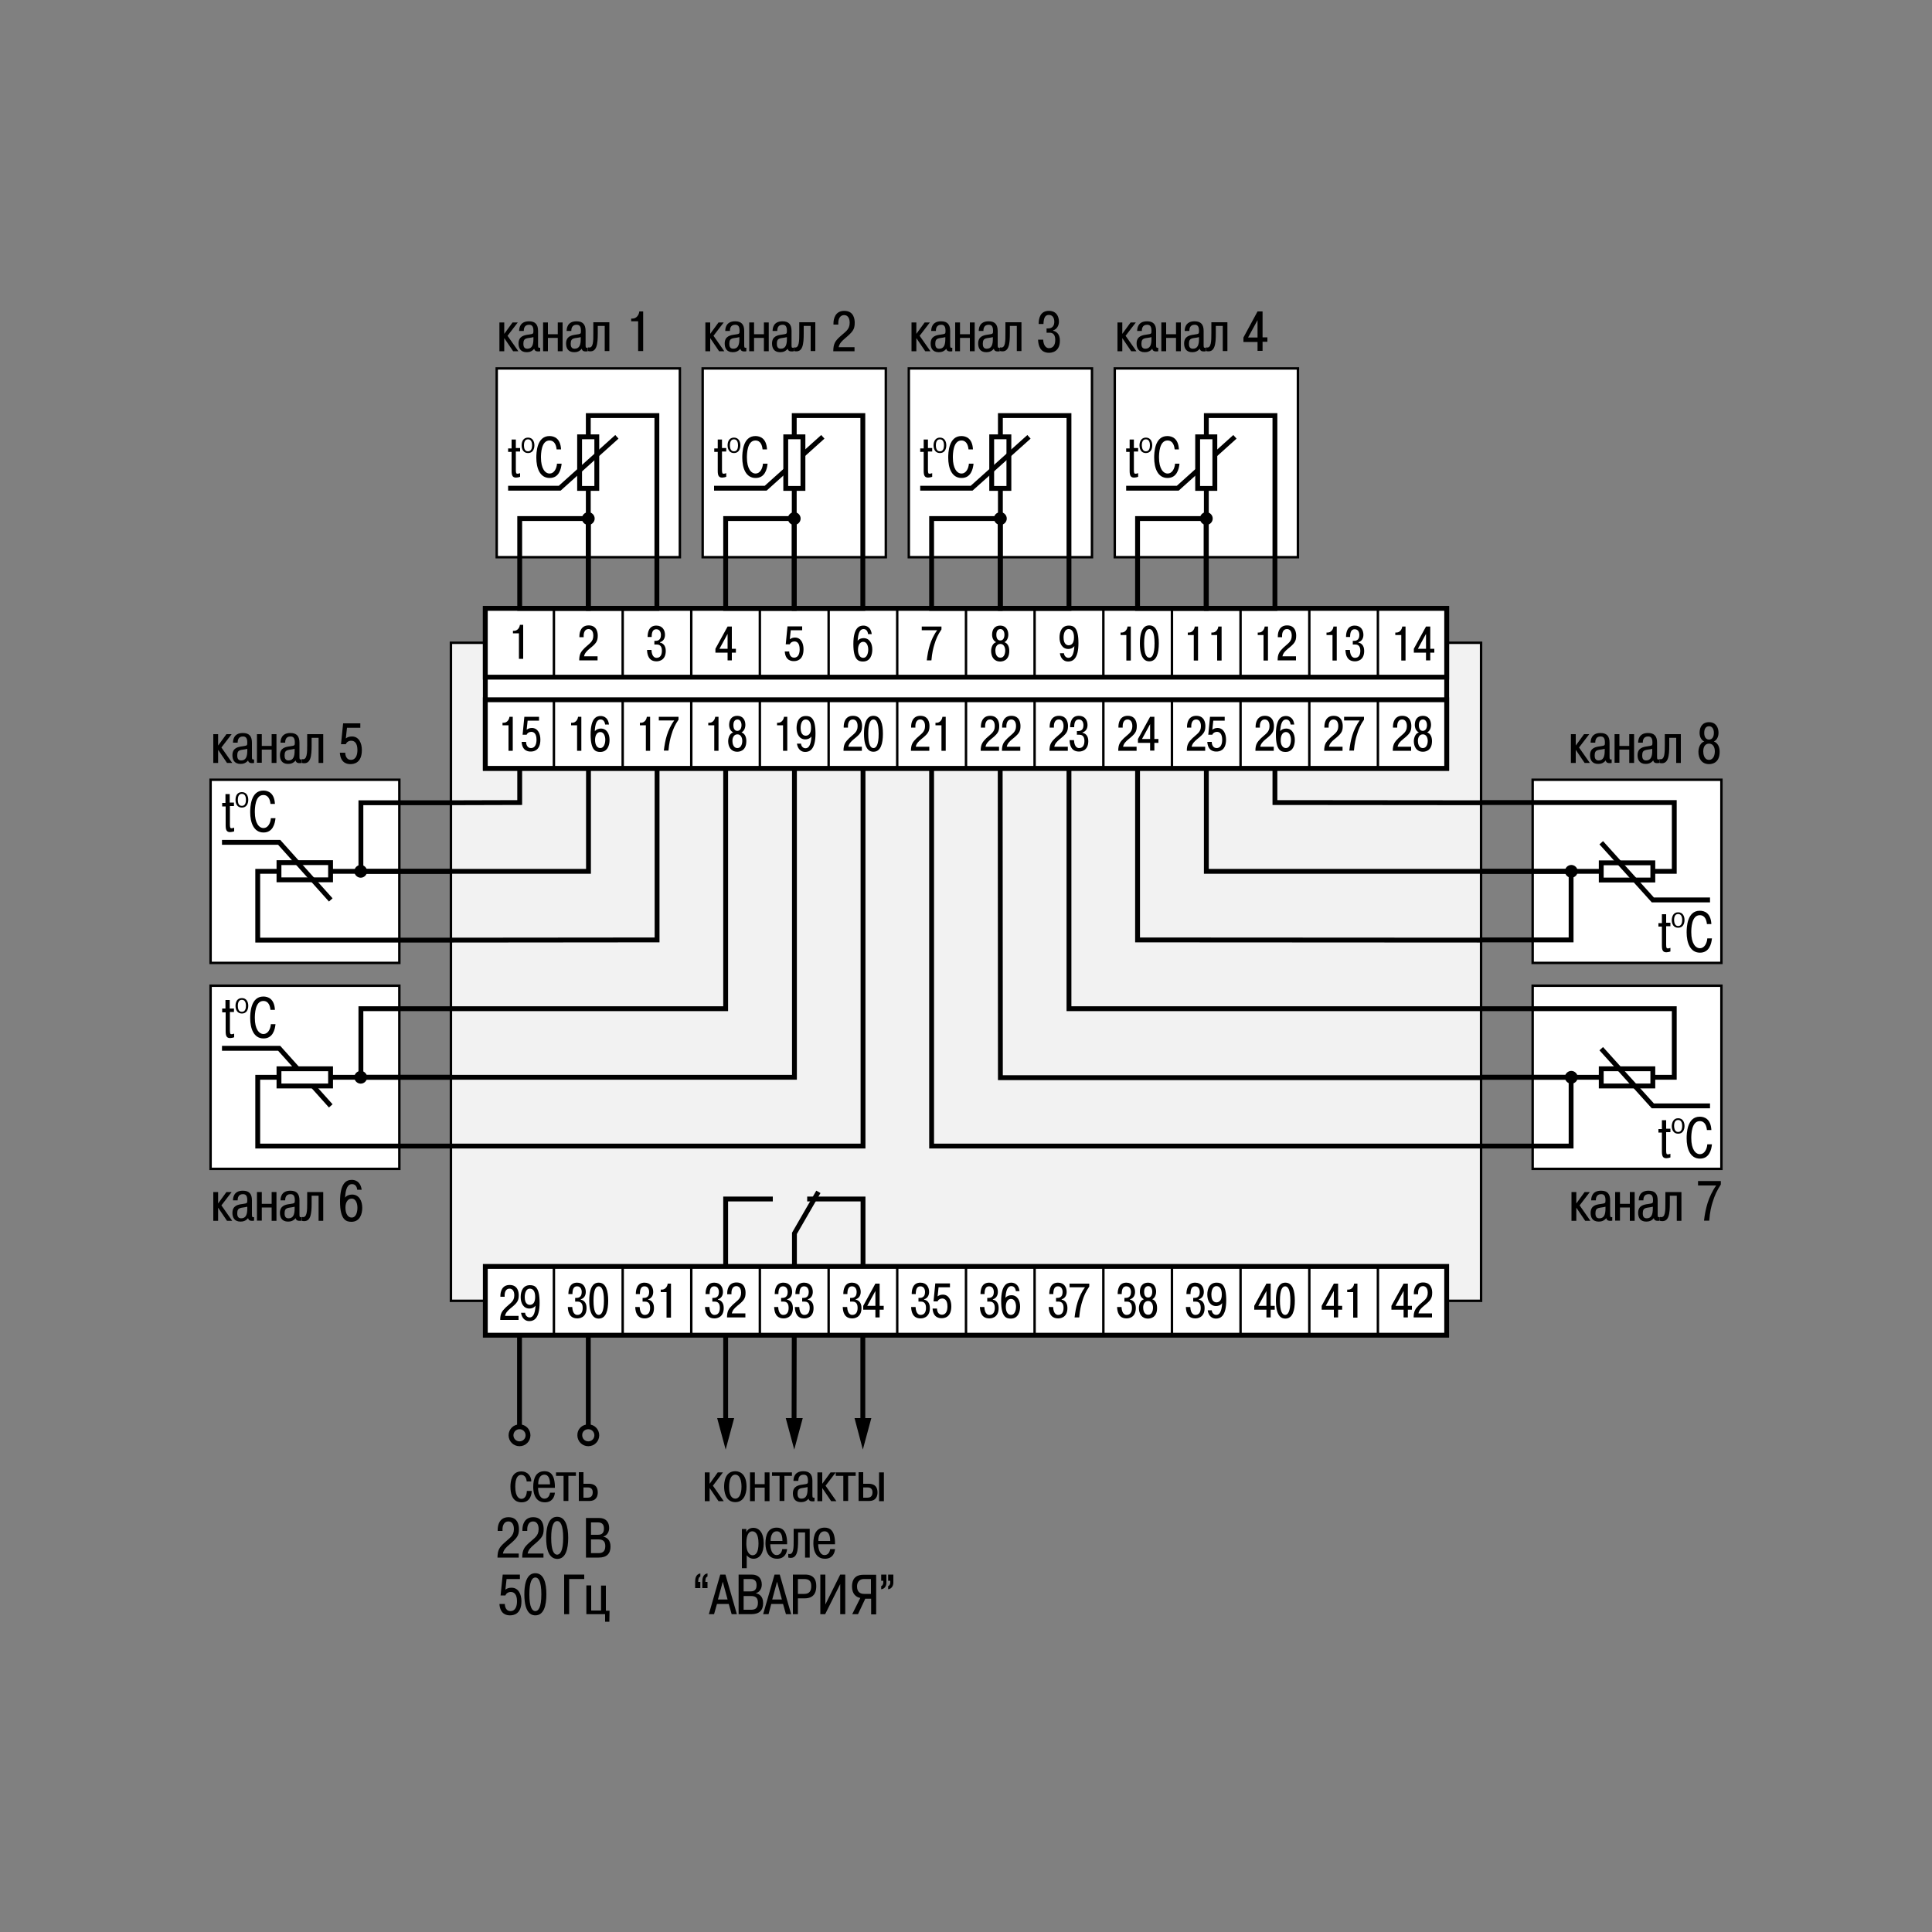<?xml version="1.0" encoding="utf-8"?>
<!-- Generator: Adobe Illustrator 23.0.1, SVG Export Plug-In . SVG Version: 6.00 Build 0)  -->
<svg version="1.1" id="Layer_1" xmlns="http://www.w3.org/2000/svg" xmlns:xlink="http://www.w3.org/1999/xlink" x="0px" y="0px"
	 width="1000px" height="1000px" viewBox="0 0 1000 1000" enable-background="new 0 0 1000 1000" xml:space="preserve">
<rect x="0" y="0" width="1000" height="1000" fill="#808080" stroke="none"/>
<g>
	<rect x="233.4" y="332.7" fill="#F2F2F2" stroke="#000000" stroke-width="1.254" width="533.2" height="340.6"/>
	<polygon fill="#FFFFFF" stroke="#000000" stroke-width="2.508" points="748.8,397.7 251.2,397.7 251.2,314.9 286.7,314.9 
		748.8,314.9 	"/>
	<rect x="257.1" y="190.7" fill="#FFFFFF" stroke="#000000" stroke-width="1.254" width="94.8" height="97.7"/>
	<rect x="363.7" y="190.7" fill="#FFFFFF" stroke="#000000" stroke-width="1.254" width="94.8" height="97.7"/>
	<rect x="470.4" y="190.7" fill="#FFFFFF" stroke="#000000" stroke-width="1.254" width="94.8" height="97.7"/>
	<rect x="577" y="190.7" fill="#FFFFFF" stroke="#000000" stroke-width="1.254" width="94.8" height="97.7"/>
	<rect x="109" y="403.6" fill="#FFFFFF" stroke="#000000" stroke-width="1.254" width="97.7" height="94.8"/>
	<rect x="109" y="510.2" fill="#FFFFFF" stroke="#000000" stroke-width="1.254" width="97.7" height="94.8"/>
	<rect x="793.3" y="510.2" fill="#FFFFFF" stroke="#000000" stroke-width="1.254" width="97.7" height="94.8"/>
	<rect x="793.3" y="403.6" fill="#FFFFFF" stroke="#000000" stroke-width="1.254" width="97.7" height="94.8"/>
	<polygon fill="#FFFFFF" stroke="#000000" stroke-width="2.508" points="748.8,350.5 251.2,350.5 251.2,314.9 286.7,314.9 
		748.8,314.9 	"/>
	<line fill="none" stroke="#000000" stroke-width="1.254" x1="286.7" y1="350.5" x2="286.7" y2="314.9"/>
	<line fill="none" stroke="#000000" stroke-width="1.254" x1="322.3" y1="350.5" x2="322.3" y2="314.9"/>
	<line fill="none" stroke="#000000" stroke-width="1.254" x1="357.8" y1="350.5" x2="357.8" y2="314.9"/>
	<line fill="none" stroke="#000000" stroke-width="1.254" x1="393.3" y1="350.5" x2="393.3" y2="314.9"/>
	<line fill="none" stroke="#000000" stroke-width="1.254" x1="428.9" y1="350.5" x2="428.9" y2="314.9"/>
	<line fill="none" stroke="#000000" stroke-width="1.254" x1="464.4" y1="350.5" x2="464.4" y2="314.9"/>
	<line fill="none" stroke="#000000" stroke-width="1.254" x1="500" y1="350.5" x2="500" y2="314.9"/>
	<line fill="none" stroke="#000000" stroke-width="1.254" x1="535.5" y1="350.5" x2="535.5" y2="314.9"/>
	<line fill="none" stroke="#000000" stroke-width="1.254" x1="571.1" y1="350.5" x2="571.1" y2="314.9"/>
	<line fill="none" stroke="#000000" stroke-width="1.254" x1="606.6" y1="350.5" x2="606.6" y2="314.9"/>
	<line fill="none" stroke="#000000" stroke-width="1.254" x1="642.1" y1="350.5" x2="642.1" y2="314.9"/>
	<line fill="none" stroke="#000000" stroke-width="1.254" x1="677.7" y1="350.5" x2="677.7" y2="314.9"/>
	<line fill="none" stroke="#000000" stroke-width="1.254" x1="713.2" y1="350.5" x2="713.2" y2="314.9"/>
	<polygon fill="#FFFFFF" stroke="#000000" stroke-width="2.508" points="748.8,397.7 251.2,397.7 251.2,362.2 286.7,362.2 
		748.8,362.2 	"/>
	<line fill="none" stroke="#000000" stroke-width="1.254" x1="286.7" y1="397.7" x2="286.7" y2="362.2"/>
	<line fill="none" stroke="#000000" stroke-width="1.254" x1="322.3" y1="397.7" x2="322.3" y2="362.2"/>
	<line fill="none" stroke="#000000" stroke-width="1.254" x1="357.8" y1="397.7" x2="357.8" y2="362.2"/>
	<line fill="none" stroke="#000000" stroke-width="1.254" x1="393.3" y1="397.7" x2="393.3" y2="362.2"/>
	<line fill="none" stroke="#000000" stroke-width="1.254" x1="428.9" y1="397.7" x2="428.9" y2="362.2"/>
	<line fill="none" stroke="#000000" stroke-width="1.254" x1="464.4" y1="397.7" x2="464.4" y2="362.2"/>
	<line fill="none" stroke="#000000" stroke-width="1.254" x1="500" y1="397.7" x2="500" y2="362.2"/>
	<line fill="none" stroke="#000000" stroke-width="1.254" x1="535.5" y1="397.7" x2="535.5" y2="362.2"/>
	<line fill="none" stroke="#000000" stroke-width="1.254" x1="571.1" y1="397.7" x2="571.1" y2="362.2"/>
	<line fill="none" stroke="#000000" stroke-width="1.254" x1="606.6" y1="397.7" x2="606.6" y2="362.2"/>
	<line fill="none" stroke="#000000" stroke-width="1.254" x1="642.1" y1="397.7" x2="642.1" y2="362.2"/>
	<line fill="none" stroke="#000000" stroke-width="1.254" x1="677.7" y1="397.7" x2="677.7" y2="362.2"/>
	<line fill="none" stroke="#000000" stroke-width="1.254" x1="713.2" y1="397.7" x2="713.2" y2="362.2"/>
	<g>
		<path d="M264.8,231.9v-4.4h2.2v4.4h2.2v1.8h-2.2v9.5c0,1.6,0.2,2,0.8,2c0.4,0,0.9-0.1,1.4-0.3v1.9c-0.6,0.2-1.4,0.4-2.1,0.4
			c-1.8,0-2.3-1.1-2.3-3.5v-9.8H263v-1.8H264.8z"/>
		<path d="M273.3,226.5c2.4,0,3.3,2,3.3,4c0,2-0.9,4-3.3,4c-2.4,0-3.3-2-3.3-4C270,228.6,270.8,226.5,273.3,226.5z M273.3,233.6
			c0.5,0,2.1-0.1,2.1-3.1c0-3-1.6-3.1-2.1-3.1c-0.5,0-2.1,0.1-2.1,3.1C271.2,233.5,272.7,233.6,273.3,233.6z"/>
		<path d="M290.7,240c-0.3,2.9-1.4,7.4-6.2,7.4c-5.1,0-6.9-5.2-6.9-10.5c0-2.5,0.2-11.2,6.8-11.2c2.5,0,5.7,1.2,6,6.9h-2.3
			c-0.2-1.9-0.9-4.6-3.7-4.6c-4.3,0-4.4,7-4.4,8.8c0,5.8,2.2,8.3,4.5,8.3c2.2,0,3.6-2.4,3.8-5.1H290.7z"/>
	</g>
	<g>
		<path d="M116.7,415.4V411h2.2v4.4h2.2v1.8H119v9.5c0,1.6,0.2,2,0.8,2c0.4,0,0.9-0.1,1.4-0.3v1.9c-0.6,0.2-1.4,0.4-2.1,0.4
			c-1.8,0-2.3-1.1-2.3-3.5v-9.8h-1.8v-1.8H116.7z"/>
		<path d="M125.2,410c2.4,0,3.3,2,3.3,4c0,2-0.9,4-3.3,4c-2.4,0-3.3-2-3.3-4C121.9,412,122.7,410,125.2,410z M125.2,417.1
			c0.5,0,2.1-0.1,2.1-3.1c0-3-1.6-3.1-2.1-3.1c-0.5,0-2.1,0.1-2.1,3.1C123.1,417,124.6,417.1,125.2,417.1z"/>
		<path d="M142.6,423.5c-0.3,2.9-1.4,7.4-6.2,7.4c-5.1,0-6.9-5.2-6.9-10.5c0-2.5,0.2-11.2,6.8-11.2c2.5,0,5.7,1.2,6,6.9h-2.3
			c-0.2-1.9-0.9-4.6-3.7-4.6c-4.3,0-4.4,7-4.4,8.8c0,5.8,2.2,8.3,4.5,8.3c2.2,0,3.6-2.4,3.8-5.1H142.6z"/>
	</g>
	<rect x="304.5" y="215.1" fill="none" stroke="#000000" stroke-width="2.508" width="35.5" height="99.8"/>
	<rect x="269" y="268.4" fill="none" stroke="#000000" stroke-width="2.508" width="35.5" height="46.5"/>
	<path d="M304.5,265.1c1.8,0,3.3,1.5,3.3,3.3c0,1.8-1.5,3.3-3.3,3.3c-1.8,0-3.3-1.5-3.3-3.3C301.2,266.6,302.7,265.1,304.5,265.1z"
		/>
	<rect x="300" y="226.1" fill="#FFFFFF" stroke="#000000" stroke-width="2.508" width="8.9" height="26.7"/>
	<polyline fill="none" stroke="#000000" stroke-width="2.508" points="319.3,226.1 289.7,252.7 263,252.7 	"/>
	<g>
		<path d="M371.5,231.9v-4.4h2.2v4.4h2.2v1.8h-2.2v9.5c0,1.6,0.2,2,0.8,2c0.4,0,0.9-0.1,1.4-0.3v1.9c-0.6,0.2-1.4,0.4-2.1,0.4
			c-1.8,0-2.3-1.1-2.3-3.5v-9.8h-1.8v-1.8H371.5z"/>
		<path d="M379.9,226.5c2.4,0,3.3,2,3.3,4c0,2-0.9,4-3.3,4c-2.4,0-3.3-2-3.3-4C376.6,228.6,377.4,226.5,379.9,226.5z M379.9,233.6
			c0.5,0,2.1-0.1,2.1-3.1c0-3-1.6-3.1-2.1-3.1c-0.5,0-2.1,0.1-2.1,3.1C377.8,233.5,379.4,233.6,379.9,233.6z"/>
		<path d="M397.3,240c-0.3,2.9-1.4,7.4-6.2,7.4c-5.1,0-6.9-5.2-6.9-10.5c0-2.5,0.2-11.2,6.8-11.2c2.5,0,5.7,1.2,6,6.9h-2.3
			c-0.2-1.9-0.9-4.6-3.7-4.6c-4.3,0-4.4,7-4.4,8.8c0,5.8,2.2,8.3,4.5,8.3c2.2,0,3.6-2.4,3.8-5.1H397.3z"/>
	</g>
	<polyline fill="none" stroke="#000000" stroke-width="2.508" points="425.9,226.1 396.3,252.7 369.6,252.7 	"/>
	<rect x="411.1" y="215.1" fill="none" stroke="#000000" stroke-width="2.508" width="35.5" height="99.8"/>
	<rect x="375.6" y="268.4" fill="none" stroke="#000000" stroke-width="2.508" width="35.5" height="46.5"/>
	<path d="M411.1,265.1c1.8,0,3.3,1.5,3.3,3.3c0,1.8-1.5,3.3-3.3,3.3c-1.8,0-3.3-1.5-3.3-3.3C407.8,266.6,409.3,265.1,411.1,265.1z"
		/>
	<rect x="406.7" y="226.1" fill="#FFFFFF" stroke="#000000" stroke-width="2.508" width="8.9" height="26.7"/>
	<g>
		<path d="M478.1,231.9v-4.4h2.2v4.4h2.2v1.8h-2.2v9.5c0,1.6,0.2,2,0.8,2c0.4,0,0.9-0.1,1.4-0.3v1.9c-0.6,0.2-1.4,0.4-2.1,0.4
			c-1.8,0-2.3-1.1-2.3-3.5v-9.8h-1.8v-1.8H478.1z"/>
		<path d="M486.5,226.5c2.4,0,3.3,2,3.3,4c0,2-0.9,4-3.3,4c-2.4,0-3.3-2-3.3-4C483.2,228.6,484.1,226.5,486.5,226.5z M486.5,233.6
			c0.5,0,2.1-0.1,2.1-3.1c0-3-1.6-3.1-2.1-3.1c-0.5,0-2.1,0.1-2.1,3.1C484.4,233.5,486,233.6,486.5,233.6z"/>
		<path d="M503.9,240c-0.3,2.9-1.4,7.4-6.2,7.4c-5.1,0-6.9-5.2-6.9-10.5c0-2.5,0.2-11.2,6.8-11.2c2.5,0,5.7,1.2,6,6.9h-2.3
			c-0.2-1.9-0.9-4.6-3.7-4.6c-4.3,0-4.4,7-4.4,8.8c0,5.8,2.2,8.3,4.5,8.3c2.2,0,3.6-2.4,3.8-5.1H503.9z"/>
	</g>
	<rect x="517.8" y="215.1" fill="none" stroke="#000000" stroke-width="2.508" width="35.5" height="99.8"/>
	<rect x="482.2" y="268.4" fill="none" stroke="#000000" stroke-width="2.508" width="35.5" height="46.5"/>
	<path d="M517.8,265.1c1.8,0,3.3,1.5,3.3,3.3c0,1.8-1.5,3.3-3.3,3.3c-1.8,0-3.3-1.5-3.3-3.3C514.4,266.6,515.9,265.1,517.8,265.1z"
		/>
	<rect x="513.3" y="226.1" fill="#FFFFFF" stroke="#000000" stroke-width="2.508" width="8.9" height="26.7"/>
	<polyline fill="none" stroke="#000000" stroke-width="2.508" points="532.6,226.1 502.9,252.7 476.3,252.7 	"/>
	<g>
		<path d="M584.7,231.9v-4.4h2.2v4.4h2.2v1.8h-2.2v9.5c0,1.6,0.2,2,0.8,2c0.4,0,0.9-0.1,1.4-0.3v1.9c-0.6,0.2-1.4,0.4-2.1,0.4
			c-1.8,0-2.3-1.1-2.3-3.5v-9.8h-1.8v-1.8H584.7z"/>
		<path d="M593.1,226.5c2.4,0,3.3,2,3.3,4c0,2-0.9,4-3.3,4c-2.4,0-3.3-2-3.3-4C589.8,228.6,590.7,226.5,593.1,226.5z M593.1,233.6
			c0.5,0,2.1-0.1,2.1-3.1c0-3-1.6-3.1-2.1-3.1c-0.5,0-2.1,0.1-2.1,3.1C591.1,233.5,592.6,233.6,593.1,233.6z"/>
		<path d="M610.5,240c-0.3,2.9-1.4,7.4-6.2,7.4c-5.1,0-6.9-5.2-6.9-10.5c0-2.5,0.2-11.2,6.8-11.2c2.5,0,5.7,1.2,6,6.9H608
			c-0.2-1.9-0.9-4.6-3.7-4.6c-4.3,0-4.4,7-4.4,8.8c0,5.8,2.2,8.3,4.5,8.3c2.2,0,3.6-2.4,3.8-5.1H610.5z"/>
	</g>
	<g>
		<path d="M860.2,477.6v-4.4h2.2v4.4h2.2v1.8h-2.2v9.5c0,1.6,0.2,2,0.8,2c0.4,0,0.9-0.1,1.4-0.3v1.9c-0.6,0.2-1.4,0.4-2.1,0.4
			c-1.8,0-2.3-1.1-2.3-3.5v-9.8h-1.8v-1.8H860.2z"/>
		<path d="M868.6,472.2c2.4,0,3.3,2,3.3,4c0,2-0.9,4-3.3,4c-2.4,0-3.3-2-3.3-4C865.4,474.2,866.2,472.2,868.6,472.2z M868.6,479.3
			c0.5,0,2.1-0.1,2.1-3.1c0-3-1.6-3.1-2.1-3.1c-0.5,0-2.1,0.1-2.1,3.1C866.6,479.2,868.1,479.3,868.6,479.3z"/>
		<path d="M886.1,485.7c-0.3,2.9-1.4,7.4-6.2,7.4c-5.1,0-6.9-5.2-6.9-10.5c0-2.5,0.2-11.2,6.8-11.2c2.5,0,5.7,1.2,6,6.9h-2.3
			c-0.2-1.9-0.9-4.6-3.7-4.6c-4.3,0-4.4,7-4.4,8.8c0,5.8,2.2,8.3,4.5,8.3c2.2,0,3.6-2.4,3.8-5.1H886.1z"/>
	</g>
	<polyline fill="none" stroke="#000000" stroke-width="2.508" points="639.2,226.1 609.6,252.7 582.9,252.7 	"/>
	<rect x="624.4" y="215.1" fill="none" stroke="#000000" stroke-width="2.508" width="35.5" height="99.8"/>
	<rect x="588.8" y="268.4" fill="none" stroke="#000000" stroke-width="2.508" width="35.5" height="46.5"/>
	<path d="M624.4,265.1c1.8,0,3.3,1.5,3.3,3.3c0,1.8-1.5,3.3-3.3,3.3c-1.8,0-3.3-1.5-3.3-3.3C621.1,266.6,622.5,265.1,624.4,265.1z"
		/>
	<rect x="619.9" y="226.1" fill="#FFFFFF" stroke="#000000" stroke-width="2.508" width="8.9" height="26.7"/>
	<polyline fill="none" stroke="#000000" stroke-width="2.508" points="233.2,451 133.4,451 133.4,486.6 233.2,486.6 	"/>
	<polyline fill="none" stroke="#000000" stroke-width="2.508" points="233.2,415.5 186.8,415.5 186.8,451 233.2,451 	"/>
	<path d="M183.4,451c0,1.8,1.5,3.3,3.3,3.3c1.8,0,3.3-1.5,3.3-3.3c0-1.8-1.5-3.3-3.3-3.3C184.9,447.7,183.4,449.2,183.4,451z"/>
	<rect x="144.4" y="446.5" fill="#FFFFFF" stroke="#000000" stroke-width="2.508" width="26.7" height="8.9"/>
	<polyline fill="none" stroke="#000000" stroke-width="2.508" points="171.2,465.8 144.5,436 114.9,436 	"/>
	<g>
		<path d="M116.7,522v-4.4h2.2v4.4h2.2v1.8H119v9.5c0,1.6,0.2,2,0.8,2c0.4,0,0.9-0.1,1.4-0.3v1.9c-0.6,0.2-1.4,0.4-2.1,0.4
			c-1.8,0-2.3-1.1-2.3-3.5v-9.8h-1.8V522H116.7z"/>
		<path d="M125.2,516.6c2.4,0,3.3,2,3.3,4c0,2-0.9,4-3.3,4c-2.4,0-3.3-2-3.3-4C121.9,518.7,122.7,516.6,125.2,516.6z M125.2,523.7
			c0.5,0,2.1-0.1,2.1-3.1c0-3-1.6-3.1-2.1-3.1c-0.5,0-2.1,0.1-2.1,3.1C123.1,523.6,124.6,523.7,125.2,523.7z"/>
		<path d="M142.6,530.1c-0.3,2.9-1.4,7.4-6.2,7.4c-5.1,0-6.9-5.2-6.9-10.5c0-2.5,0.2-11.2,6.8-11.2c2.5,0,5.7,1.2,6,6.9h-2.3
			c-0.2-1.9-0.9-4.6-3.7-4.6c-4.3,0-4.4,7-4.4,8.8c0,5.8,2.2,8.3,4.5,8.3c2.2,0,3.6-2.4,3.8-5.1H142.6z"/>
	</g>
	<polyline fill="none" stroke="#000000" stroke-width="2.508" points="171.2,572.4 144.5,542.6 114.9,542.6 	"/>
	<polyline fill="none" stroke="#000000" stroke-width="2.508" points="233.2,557.6 133.4,557.6 133.4,593.2 233.2,593.2 	"/>
	<polyline fill="none" stroke="#000000" stroke-width="2.508" points="233.2,522.1 186.8,522.1 186.8,557.6 233.2,557.6 	"/>
	<path d="M183.4,557.6c0,1.8,1.5,3.3,3.3,3.3c1.8,0,3.3-1.5,3.3-3.3c0-1.8-1.5-3.3-3.3-3.3C184.9,554.3,183.4,555.8,183.4,557.6z"/>
	<rect x="144.4" y="553.2" fill="#FFFFFF" stroke="#000000" stroke-width="2.508" width="26.7" height="8.9"/>
	<polyline fill="none" stroke="#000000" stroke-width="2.508" points="766.8,557.6 866.6,557.6 866.6,522.1 766.8,522.1 	"/>
	<polyline fill="none" stroke="#000000" stroke-width="2.508" points="766.8,593.2 813.2,593.2 813.2,557.6 766.8,557.6 	"/>
	<path d="M816.6,557.6c0-1.8-1.5-3.3-3.3-3.3c-1.8,0-3.3,1.5-3.3,3.3c0,1.8,1.5,3.3,3.3,3.3C815.1,560.9,816.6,559.5,816.6,557.6z"
		/>
	<polyline fill="none" stroke="#000000" stroke-width="2.508" points="766.8,451 866.6,451 866.6,415.4 766.8,415.4 	"/>
	<polyline fill="none" stroke="#000000" stroke-width="2.508" points="766.8,486.5 813.2,486.5 813.2,451 766.8,451 	"/>
	<path d="M816.6,451c0-1.8-1.5-3.3-3.3-3.3c-1.8,0-3.3,1.5-3.3,3.3c0,1.8,1.5,3.3,3.3,3.3C815.1,454.3,816.6,452.8,816.6,451z"/>
	<rect x="828.8" y="446.6" fill="#FFFFFF" stroke="#000000" stroke-width="2.508" width="26.7" height="8.9"/>
	<polyline fill="none" stroke="#000000" stroke-width="2.508" points="828.8,436.2 855.5,465.8 885.1,465.8 	"/>
	<g>
		<path d="M860.2,584.2v-4.4h2.2v4.4h2.2v1.8h-2.2v9.5c0,1.6,0.2,2,0.8,2c0.4,0,0.9-0.1,1.4-0.3v1.9c-0.6,0.2-1.4,0.4-2.1,0.4
			c-1.8,0-2.3-1.1-2.3-3.5v-9.8h-1.8v-1.8H860.2z"/>
		<path d="M868.6,578.8c2.4,0,3.3,2,3.3,4c0,2-0.9,4-3.3,4c-2.4,0-3.3-2-3.3-4C865.4,580.9,866.2,578.8,868.6,578.8z M868.6,585.9
			c0.5,0,2.1-0.1,2.1-3.1c0-3-1.6-3.1-2.1-3.1c-0.5,0-2.1,0.1-2.1,3.1C866.6,585.8,868.1,585.9,868.6,585.9z"/>
		<path d="M886.1,592.3c-0.3,2.9-1.4,7.4-6.2,7.4c-5.1,0-6.9-5.2-6.9-10.5c0-2.5,0.2-11.2,6.8-11.2c2.5,0,5.7,1.2,6,6.9h-2.3
			c-0.2-1.9-0.9-4.6-3.7-4.6c-4.3,0-4.4,7-4.4,8.8c0,5.8,2.2,8.3,4.5,8.3c2.2,0,3.6-2.4,3.8-5.1H886.1z"/>
	</g>
	<rect x="828.8" y="553.2" fill="#FFFFFF" stroke="#000000" stroke-width="2.508" width="26.7" height="8.9"/>
	<polyline fill="none" stroke="#000000" stroke-width="2.508" points="828.8,542.8 855.5,572.4 885.1,572.4 	"/>
	<polyline fill="none" stroke="#000000" stroke-width="2.508" points="659.9,397.7 659.9,415.4 766.6,415.5 	"/>
	<polyline fill="none" stroke="#000000" stroke-width="2.508" points="624.4,397.7 624.4,451 766.6,451 	"/>
	<polyline fill="none" stroke="#000000" stroke-width="2.508" points="588.8,397.7 588.8,486.5 766.8,486.6 	"/>
	<polyline fill="none" stroke="#000000" stroke-width="2.508" points="553.3,397.7 553.3,522.1 766.8,522.1 	"/>
	<polyline fill="none" stroke="#000000" stroke-width="2.508" points="517.7,397.7 517.8,557.8 766.8,557.8 	"/>
	<polyline fill="none" stroke="#000000" stroke-width="2.508" points="482.2,397.7 482.2,593.2 766.8,593.2 	"/>
	<polyline fill="none" stroke="#000000" stroke-width="2.508" points="269,397.7 269,415.4 233.3,415.5 	"/>
	<polyline fill="none" stroke="#000000" stroke-width="2.508" points="304.6,397.7 304.6,451 233.3,451 	"/>
	<polyline fill="none" stroke="#000000" stroke-width="2.508" points="340.1,397.7 340.1,486.5 233.3,486.6 	"/>
	<polyline fill="none" stroke="#000000" stroke-width="2.508" points="375.6,397.7 375.6,522.1 233.3,522.1 	"/>
	<polyline fill="none" stroke="#000000" stroke-width="2.508" points="411.2,397.7 411.2,557.6 233.3,557.6 	"/>
	<polyline fill="none" stroke="#000000" stroke-width="2.508" points="446.7,397.7 446.7,593.2 233.3,593.2 	"/>
	<polyline fill="none" stroke="#000000" stroke-width="2.508" points="417.8,620.6 446.7,620.6 446.7,661.4 	"/>
	<polyline fill="none" stroke="#000000" stroke-width="2.508" points="375.6,661.4 375.6,620.6 400,620.6 	"/>
	<line fill="none" stroke="#000000" stroke-width="2.508" x1="393.3" y1="664.4" x2="393.3" y2="664.4"/>
	<polyline fill="none" stroke="#000000" stroke-width="2.508" points="423.6,616.9 411.2,638.4 411.2,661.4 	"/>
	<line fill="none" stroke="#000000" stroke-width="2.508" x1="393.3" y1="664.4" x2="393.3" y2="664.4"/>
	<g>
		<path d="M265.5,326.5h0.6c1.6,0,2.8-1.4,3-3.1h1.7v17.6h-2.2v-13.2h-3.1V326.5z"/>
	</g>
	<g>
		<path d="M265.3,166.9h2.7l-5.3,6.9l5.6,8h-2.7l-4.6-6.8v6.8h-2.5v-14.9h2.5v5.9L265.3,166.9z"/>
		<path d="M268.7,171.3c0-1.1,0.2-5,5.1-5c3.3,0,4.7,1.7,4.7,5v7.2c0,1.3,0.1,1.5,0.7,1.5c0.1,0,0.3,0,0.4,0v1.8
			c-0.3,0.1-0.8,0.1-1.1,0.1c-0.7,0-1.7-0.1-2-1.4c-1.1,1.4-2.5,1.8-3.9,1.8c-3.3,0-4.2-2.3-4.2-4.5c0-3.8,2.9-4.3,5.1-4.6
			c2.5-0.4,2.6-0.3,2.6-2c0-2.8-1.2-3.1-2.3-3.1c-2.5,0-2.7,2.2-2.7,3.2H268.7z M276.1,174.5c-3.1,0.8-5.2,0-5.2,3.4
			c0,0.9,0.1,2.6,2,2.6c2.5,0,3.2-2,3.2-5.1V174.5z"/>
		<path d="M283.6,181.8h-2.5v-14.9h2.5v6.1h5.1v-6.1h2.5v14.9h-2.5v-6.9h-5.1V181.8z"/>
		<path d="M293.3,171.3c0-1.1,0.2-5,5.1-5c3.3,0,4.7,1.7,4.7,5v7.2c0,1.3,0.1,1.5,0.7,1.5c0.1,0,0.3,0,0.4,0v1.8
			c-0.3,0.1-0.8,0.1-1.1,0.1c-0.7,0-1.7-0.1-2-1.4c-1.1,1.4-2.5,1.8-3.9,1.8c-3.3,0-4.2-2.3-4.2-4.5c0-3.8,2.9-4.3,5.1-4.6
			c2.5-0.4,2.6-0.3,2.6-2c0-2.8-1.2-3.1-2.3-3.1c-2.5,0-2.7,2.2-2.7,3.2H293.3z M300.6,174.5c-3.1,0.8-5.2,0-5.2,3.4
			c0,0.9,0.1,2.6,2,2.6c2.5,0,3.2-2,3.2-5.1V174.5z"/>
		<path d="M304.4,179.8c2.8,0.7,2.7-3.3,2.7-7.4v-5.6h8.3v14.9H313v-13h-3.6v3.8c0,5.6-0.4,10.3-5.1,9.2V179.8z"/>
		<path d="M326.7,164.9h0.7c1.9,0,3.3-1.7,3.5-3.7h2v20.5h-2.6v-15.4h-3.6V164.9z"/>
	</g>
	<g>
		<path d="M371.9,166.9h2.7l-5.3,6.9l5.6,8h-2.7l-4.6-6.8v6.8h-2.5v-14.9h2.5v5.9L371.9,166.9z"/>
		<path d="M375.4,171.3c0-1.1,0.2-5,5.1-5c3.3,0,4.7,1.7,4.7,5v7.2c0,1.3,0.1,1.5,0.7,1.5c0.1,0,0.3,0,0.4,0v1.8
			c-0.3,0.1-0.8,0.1-1.1,0.1c-0.7,0-1.7-0.1-2-1.4c-1.1,1.4-2.5,1.8-3.9,1.8c-3.3,0-4.2-2.3-4.2-4.5c0-3.8,2.9-4.3,5.1-4.6
			c2.5-0.4,2.6-0.3,2.6-2c0-2.8-1.2-3.1-2.3-3.1c-2.5,0-2.7,2.2-2.7,3.2H375.4z M382.7,174.5c-3.1,0.8-5.2,0-5.2,3.4
			c0,0.9,0.1,2.6,2,2.6c2.5,0,3.2-2,3.2-5.1V174.5z"/>
		<path d="M390.3,181.8h-2.5v-14.9h2.5v6.1h5.1v-6.1h2.5v14.9h-2.5v-6.9h-5.1V181.8z"/>
		<path d="M399.9,171.3c0-1.1,0.2-5,5.1-5c3.3,0,4.7,1.7,4.7,5v7.2c0,1.3,0.1,1.5,0.7,1.5c0.1,0,0.3,0,0.4,0v1.8
			c-0.3,0.1-0.8,0.1-1.1,0.1c-0.7,0-1.7-0.1-2-1.4c-1.1,1.4-2.5,1.8-3.9,1.8c-3.3,0-4.2-2.3-4.2-4.5c0-3.8,2.9-4.3,5.1-4.6
			c2.5-0.4,2.6-0.3,2.6-2c0-2.8-1.2-3.1-2.3-3.1c-2.5,0-2.7,2.2-2.7,3.2H399.9z M407.3,174.5c-3.1,0.8-5.2,0-5.2,3.4
			c0,0.9,0.1,2.6,2,2.6c2.5,0,3.2-2,3.2-5.1V174.5z"/>
		<path d="M411,179.8c2.7,0.7,2.7-3.3,2.7-7.4v-5.6h8.3v14.9h-2.4v-13h-3.6v3.8c0,5.6-0.4,10.3-5.1,9.2V179.8z"/>
		<path d="M442.3,181.8h-11c0-3.9,1.1-5.4,3.4-7.5c2.8-2.6,5.1-3.6,5.1-7.3c0-1.1-0.3-3.9-2.9-3.9c-2.1,0-3,2-3,4v0.9h-2.5v-0.6
			c0-2.4,0.9-6.5,5.6-6.5c5.1,0,5.4,4.6,5.4,6.2c0,3.5-1.1,4.7-5.1,8.1c-1.5,1.3-2.8,2.5-3.2,4.5h8.2V181.8z"/>
	</g>
	<g>
		<path d="M478.6,166.9h2.7l-5.3,6.9l5.6,8h-2.7l-4.6-6.8v6.8h-2.5v-14.9h2.5v5.9L478.6,166.9z"/>
		<path d="M482,171.3c0-1.1,0.2-5,5.1-5c3.3,0,4.7,1.7,4.7,5v7.2c0,1.3,0.1,1.5,0.7,1.5c0.1,0,0.3,0,0.4,0v1.8
			c-0.3,0.1-0.8,0.1-1.1,0.1c-0.7,0-1.7-0.1-2-1.4c-1.1,1.4-2.5,1.8-3.9,1.8c-3.3,0-4.2-2.3-4.2-4.5c0-3.8,2.9-4.3,5.1-4.6
			c2.5-0.4,2.6-0.3,2.6-2c0-2.8-1.2-3.1-2.3-3.1c-2.5,0-2.7,2.2-2.7,3.2H482z M489.3,174.5c-3.1,0.8-5.2,0-5.2,3.4
			c0,0.9,0.1,2.6,2,2.6c2.5,0,3.2-2,3.2-5.1V174.5z"/>
		<path d="M496.9,181.8h-2.5v-14.9h2.5v6.1h5.1v-6.1h2.5v14.9H502v-6.9h-5.1V181.8z"/>
		<path d="M506.6,171.3c0-1.1,0.2-5,5.1-5c3.3,0,4.7,1.7,4.7,5v7.2c0,1.3,0.1,1.5,0.7,1.5c0.1,0,0.3,0,0.4,0v1.8
			c-0.3,0.1-0.8,0.1-1.1,0.1c-0.7,0-1.7-0.1-2-1.4c-1.1,1.4-2.5,1.8-3.9,1.8c-3.3,0-4.2-2.3-4.2-4.5c0-3.8,2.9-4.3,5.1-4.6
			c2.5-0.4,2.6-0.3,2.6-2c0-2.8-1.2-3.1-2.3-3.1c-2.5,0-2.7,2.2-2.7,3.2H506.6z M513.9,174.5c-3.1,0.8-5.2,0-5.2,3.4
			c0,0.9,0.1,2.6,2,2.6c2.5,0,3.2-2,3.2-5.1V174.5z"/>
		<path d="M517.7,179.8c2.8,0.7,2.7-3.3,2.7-7.4v-5.6h8.3v14.9h-2.4v-13h-3.6v3.8c0,5.6-0.4,10.3-5.1,9.2V179.8z"/>
		<path d="M539.9,175.5c0.2,4.2,2.2,4.7,3,4.7c2.2,0,3.3-1.6,3.3-4.3c0-3.4-1.9-3.7-3-3.7h-1.5v-2.2h0.6c0.8,0,3.4,0,3.4-3.5
			c0-1.5-0.6-3.5-2.8-3.5c-1.7,0-2.7,1.1-2.8,4.7h-2.5c0-2.9,0.8-6.8,5.3-6.8c3.9,0,5.2,2.9,5.2,5.6c0,1.9-1,3.9-3,4.5v0.2
			c1.4,0.3,3.5,1.4,3.5,5.1c0,6.2-4.8,6.3-5.6,6.3c-4.5,0-5.6-3.6-5.7-6.8H539.9z"/>
	</g>
	<g>
		<path d="M585.2,166.9h2.7l-5.3,6.9l5.6,8h-2.7l-4.6-6.8v6.8h-2.5v-14.9h2.5v5.9L585.2,166.9z"/>
		<path d="M588.6,171.3c0-1.1,0.2-5,5.1-5c3.3,0,4.7,1.7,4.7,5v7.2c0,1.3,0.1,1.5,0.7,1.5c0.1,0,0.3,0,0.4,0v1.8
			c-0.3,0.1-0.8,0.1-1.1,0.1c-0.7,0-1.7-0.1-2-1.4c-1.1,1.4-2.5,1.8-3.9,1.8c-3.3,0-4.2-2.3-4.2-4.5c0-3.8,2.9-4.3,5.1-4.6
			c2.5-0.4,2.6-0.3,2.6-2c0-2.8-1.2-3.1-2.3-3.1c-2.5,0-2.7,2.2-2.7,3.2H588.6z M596,174.5c-3.1,0.8-5.2,0-5.2,3.4
			c0,0.9,0.1,2.6,2,2.6c2.5,0,3.2-2,3.2-5.1V174.5z"/>
		<path d="M603.6,181.8h-2.5v-14.9h2.5v6.1h5.1v-6.1h2.5v14.9h-2.5v-6.9h-5.1V181.8z"/>
		<path d="M613.2,171.3c0-1.1,0.2-5,5.1-5c3.3,0,4.7,1.7,4.7,5v7.2c0,1.3,0.1,1.5,0.7,1.5c0.1,0,0.3,0,0.4,0v1.8
			c-0.3,0.1-0.8,0.1-1.1,0.1c-0.7,0-1.7-0.1-2-1.4c-1.1,1.4-2.5,1.8-3.9,1.8c-3.3,0-4.2-2.3-4.2-4.5c0-3.8,2.9-4.3,5.1-4.6
			c2.5-0.4,2.6-0.3,2.6-2c0-2.8-1.2-3.1-2.3-3.1c-2.5,0-2.7,2.2-2.7,3.2H613.2z M620.6,174.5c-3.1,0.8-5.2,0-5.2,3.4
			c0,0.9,0.1,2.6,2,2.6c2.5,0,3.2-2,3.2-5.1V174.5z"/>
		<path d="M624.3,179.8c2.7,0.7,2.7-3.3,2.7-7.4v-5.6h8.3v14.9h-2.4v-13h-3.6v3.8c0,5.6-0.4,10.3-5.1,9.2V179.8z"/>
		<path d="M643.6,177v-2.3l7.3-13.5h2.6v13.4h2.5v2.3h-2.5v4.7h-2.6V177H643.6z M650.9,174.7v-9l-4.9,9H650.9z"/>
	</g>
	<g>
		<path d="M819.9,380h2.7l-5.3,6.9l5.6,8h-2.7l-4.6-6.8v6.8h-2.5V380h2.5v5.9L819.9,380z"/>
		<path d="M823.3,384.4c0-1.1,0.2-5,5.1-5c3.3,0,4.7,1.7,4.7,5v7.2c0,1.3,0.1,1.5,0.7,1.5c0.1,0,0.3,0,0.4,0v1.8
			c-0.3,0.1-0.8,0.1-1.1,0.1c-0.7,0-1.7-0.1-2-1.4c-1.1,1.4-2.5,1.8-3.9,1.8c-3.3,0-4.2-2.3-4.2-4.5c0-3.8,2.9-4.3,5.1-4.6
			c2.5-0.4,2.6-0.3,2.6-2c0-2.8-1.2-3.1-2.3-3.1c-2.5,0-2.7,2.2-2.7,3.2H823.3z M830.6,387.6c-3.1,0.8-5.2,0-5.2,3.4
			c0,0.9,0.1,2.6,2,2.6c2.5,0,3.2-2,3.2-5.1V387.6z"/>
		<path d="M838.2,394.8h-2.5V380h2.5v6.1h5.1V380h2.5v14.9h-2.5v-6.9h-5.1V394.8z"/>
		<path d="M847.9,384.4c0-1.1,0.2-5,5.1-5c3.3,0,4.7,1.7,4.7,5v7.2c0,1.3,0.1,1.5,0.7,1.5c0.1,0,0.3,0,0.4,0v1.8
			c-0.3,0.1-0.8,0.1-1.1,0.1c-0.7,0-1.7-0.1-2-1.4c-1.1,1.4-2.5,1.8-3.9,1.8c-3.3,0-4.2-2.3-4.2-4.5c0-3.8,2.9-4.3,5.1-4.6
			c2.5-0.4,2.6-0.3,2.6-2c0-2.8-1.2-3.1-2.3-3.1c-2.5,0-2.7,2.2-2.7,3.2H847.9z M855.2,387.6c-3.1,0.8-5.2,0-5.2,3.4
			c0,0.9,0.1,2.6,2,2.6c2.5,0,3.2-2,3.2-5.1V387.6z"/>
		<path d="M859,392.9c2.7,0.7,2.7-3.3,2.7-7.4V380h8.3v14.9h-2.4v-13H864v3.8c0,5.6-0.4,10.3-5.1,9.2V392.9z"/>
		<path d="M879.7,379.3c0-2.9,1.4-5.5,4.9-5.5c3.5,0,4.9,2.7,4.9,5.5c0,0.6-0.1,3.4-2.4,4.5c1.7,0.6,3,2.4,3,5.3
			c0,6.3-4.6,6.4-5.5,6.4c-3.9,0-5.5-3-5.5-6.4c0-0.4,0.1-4.3,3-5.3C880.5,383,879.7,381.3,879.7,379.3z M887.6,388.9
			c0-1.9-0.8-4-3-4c-2.1,0-3,1.8-3,4c0,1.1,0.3,4.4,3,4.4C886.9,393.3,887.6,390.7,887.6,388.9z M887.1,379.3c0-1.7-0.7-3.4-2.5-3.4
			c-0.6,0-2.5,0.2-2.5,3.4c0,2.6,1.2,3.5,2.5,3.5C886.3,382.8,887.1,381.3,887.1,379.3z"/>
	</g>
	<g>
		<path d="M820.2,617h2.7l-5.3,6.9l5.6,8h-2.7l-4.6-6.8v6.8h-2.5V617h2.5v5.9L820.2,617z"/>
		<path d="M823.6,621.3c0-1.1,0.2-5,5.1-5c3.3,0,4.7,1.7,4.7,5v7.2c0,1.3,0.1,1.5,0.7,1.5c0.1,0,0.3,0,0.4,0v1.8
			c-0.3,0.1-0.8,0.1-1.1,0.1c-0.7,0-1.7-0.1-2-1.4c-1.1,1.4-2.5,1.8-3.9,1.8c-3.3,0-4.2-2.3-4.2-4.5c0-3.8,2.9-4.3,5.1-4.6
			c2.5-0.4,2.6-0.3,2.6-2c0-2.8-1.2-3.1-2.3-3.1c-2.5,0-2.7,2.2-2.7,3.2H823.6z M831,624.6c-3.1,0.8-5.2,0-5.2,3.4
			c0,0.9,0.1,2.6,2,2.6c2.5,0,3.2-2,3.2-5.1V624.6z"/>
		<path d="M838.5,631.8h-2.5V617h2.5v6.1h5.1V617h2.5v14.9h-2.5v-6.9h-5.1V631.8z"/>
		<path d="M848.2,621.3c0-1.1,0.2-5,5.1-5c3.3,0,4.7,1.7,4.7,5v7.2c0,1.3,0.1,1.5,0.7,1.5c0.1,0,0.3,0,0.4,0v1.8
			c-0.3,0.1-0.8,0.1-1.1,0.1c-0.7,0-1.7-0.1-2-1.4c-1.1,1.4-2.5,1.8-3.9,1.8c-3.3,0-4.2-2.3-4.2-4.5c0-3.8,2.9-4.3,5.1-4.6
			c2.5-0.4,2.6-0.3,2.6-2c0-2.8-1.2-3.1-2.3-3.1c-2.5,0-2.7,2.2-2.7,3.2H848.2z M855.5,624.6c-3.1,0.8-5.2,0-5.2,3.4
			c0,0.9,0.1,2.6,2,2.6c2.5,0,3.2-2,3.2-5.1V624.6z"/>
		<path d="M859.3,629.9c2.8,0.7,2.7-3.3,2.7-7.4V617h8.3v14.9h-2.4v-13h-3.6v3.8c0,5.6-0.4,10.3-5.1,9.2V629.9z"/>
		<path d="M878.8,611.3h11.9v1.8c-2,3.1-3.2,5.6-4.3,9.3c-0.6,1.8-1.4,5-1.7,9.4h-2.7c0.3-3,1-6.4,1.9-9.3c0.8-2.6,2.5-6.3,4.4-8.9
			h-9.4V611.3z"/>
	</g>
	<g>
		<path d="M117.2,380h2.7l-5.3,6.9l5.6,8h-2.7l-4.6-6.8v6.8h-2.5V380h2.5v5.9L117.2,380z"/>
		<path d="M120.6,384.4c0-1.1,0.2-5,5.1-5c3.3,0,4.7,1.7,4.7,5v7.2c0,1.3,0.1,1.5,0.7,1.5c0.1,0,0.3,0,0.4,0v1.8
			c-0.3,0.1-0.8,0.1-1.1,0.1c-0.7,0-1.7-0.1-2-1.4c-1.1,1.4-2.5,1.8-3.9,1.8c-3.3,0-4.2-2.3-4.2-4.5c0-3.8,2.9-4.3,5.1-4.6
			c2.5-0.4,2.6-0.3,2.6-2c0-2.8-1.2-3.1-2.3-3.1c-2.5,0-2.7,2.2-2.7,3.2H120.6z M128,387.6c-3.1,0.8-5.2,0-5.2,3.4
			c0,0.9,0.1,2.6,2,2.6c2.5,0,3.2-2,3.2-5.1V387.6z"/>
		<path d="M135.5,394.8h-2.5V380h2.5v6.1h5.1V380h2.5v14.9h-2.5v-6.9h-5.1V394.8z"/>
		<path d="M145.2,384.4c0-1.1,0.2-5,5.1-5c3.3,0,4.7,1.7,4.7,5v7.2c0,1.3,0.1,1.5,0.7,1.5c0.1,0,0.3,0,0.4,0v1.8
			c-0.3,0.1-0.8,0.1-1.1,0.1c-0.7,0-1.7-0.1-2-1.4c-1.1,1.4-2.5,1.8-3.9,1.8c-3.3,0-4.2-2.3-4.2-4.5c0-3.8,2.9-4.3,5.1-4.6
			c2.5-0.4,2.6-0.3,2.6-2c0-2.8-1.2-3.1-2.3-3.1c-2.5,0-2.7,2.2-2.7,3.2H145.2z M152.5,387.6c-3.1,0.8-5.2,0-5.2,3.4
			c0,0.9,0.1,2.6,2,2.6c2.5,0,3.2-2,3.2-5.1V387.6z"/>
		<path d="M156.3,392.9c2.7,0.7,2.7-3.3,2.7-7.4V380h8.3v14.9h-2.4v-13h-3.6v3.8c0,5.6-0.4,10.3-5.1,9.2V392.9z"/>
		<path d="M178.7,389.6c0,1.4,0.6,3.7,2.9,3.7c2.8,0,3.4-2.9,3.4-5.1c0-3.6-1.5-4.8-3.2-4.8c-1.3,0-2.4,0.7-2.8,1.8h-2.5l1.1-10.8
			h8.9v2.3h-6.9l-0.6,5.5c0.9-0.7,1.8-1,3.2-1c3.6,0,5.1,3.5,5.1,7c0,6.8-4.2,7.3-5.9,7.3c-1.2,0-5.1-0.1-5.5-5.9H178.7z"/>
	</g>
	<g>
		<path d="M117.2,617h2.7l-5.3,6.9l5.6,8h-2.7l-4.6-6.8v6.8h-2.5V617h2.5v5.9L117.2,617z"/>
		<path d="M120.6,621.3c0-1.1,0.2-5,5.1-5c3.3,0,4.7,1.7,4.7,5v7.2c0,1.3,0.1,1.5,0.7,1.5c0.1,0,0.3,0,0.4,0v1.8
			c-0.3,0.1-0.8,0.1-1.1,0.1c-0.7,0-1.7-0.1-2-1.4c-1.1,1.4-2.5,1.8-3.9,1.8c-3.3,0-4.2-2.3-4.2-4.5c0-3.8,2.9-4.3,5.1-4.6
			c2.5-0.4,2.6-0.3,2.6-2c0-2.8-1.2-3.1-2.3-3.1c-2.5,0-2.7,2.2-2.7,3.2H120.6z M128,624.6c-3.1,0.8-5.2,0-5.2,3.4
			c0,0.9,0.1,2.6,2,2.6c2.5,0,3.2-2,3.2-5.1V624.6z"/>
		<path d="M135.5,631.8h-2.5V617h2.5v6.1h5.1V617h2.5v14.9h-2.5v-6.9h-5.1V631.8z"/>
		<path d="M145.2,621.3c0-1.1,0.2-5,5.1-5c3.3,0,4.7,1.7,4.7,5v7.2c0,1.3,0.1,1.5,0.7,1.5c0.1,0,0.3,0,0.4,0v1.8
			c-0.3,0.1-0.8,0.1-1.1,0.1c-0.7,0-1.7-0.1-2-1.4c-1.1,1.4-2.5,1.8-3.9,1.8c-3.3,0-4.2-2.3-4.2-4.5c0-3.8,2.9-4.3,5.1-4.6
			c2.5-0.4,2.6-0.3,2.6-2c0-2.8-1.2-3.1-2.3-3.1c-2.5,0-2.7,2.2-2.7,3.2H145.2z M152.5,624.6c-3.1,0.8-5.2,0-5.2,3.4
			c0,0.9,0.1,2.6,2,2.6c2.5,0,3.2-2,3.2-5.1V624.6z"/>
		<path d="M156.3,629.9c2.7,0.7,2.7-3.3,2.7-7.4V617h8.3v14.9h-2.4v-13h-3.6v3.8c0,5.6-0.4,10.3-5.1,9.2V629.9z"/>
		<path d="M184.9,615.8c-0.1-1-0.6-2.9-2.7-2.9c-1.3,0-3.1,0.8-3.5,5.9c0,0.4-0.1,0.7-0.1,1.1c0.7-1,2.1-1.6,3.6-1.6
			c3.7,0,5.3,3.3,5.3,6.9c0,3.1-1.2,7.2-5.6,7.2c-2.5,0-5.9-0.7-5.9-10.5c0-9.9,3.5-11.2,6.1-11.2c1,0,4.4,0.2,5.1,5.1H184.9z
			 M182,630.2c2.3,0,3-2.8,3-5.1c0-1.8-0.6-4.7-3-4.7c-1.7,0-3.2,1.5-3.2,4.7C178.8,628.4,180.2,630.2,182,630.2z"/>
	</g>
	<g>
		<path d="M309.3,341.8h-9.5c0-3.4,1-4.6,2.9-6.5c2.4-2.3,4.4-3.1,4.4-6.3c0-0.9-0.2-3.4-2.5-3.4c-1.8,0-2.5,1.7-2.5,3.4v0.8h-2.2
			v-0.5c0-2.1,0.8-5.6,4.8-5.6c4.4,0,4.7,4,4.7,5.3c0,3-0.9,4.1-4.4,6.9c-1.3,1.1-2.4,2.2-2.7,3.8h7V341.8z"/>
	</g>
	<g>
		<path d="M337.2,336.5c0.2,3.6,1.9,4,2.6,4c1.9,0,2.8-1.4,2.8-3.7c0-2.9-1.7-3.2-2.6-3.2h-1.3v-1.9h0.5c0.7,0,2.9,0,2.9-3
			c0-1.3-0.5-3-2.4-3c-1.5,0-2.4,1-2.4,4h-2.1c0-2.5,0.7-5.9,4.5-5.9c3.3,0,4.5,2.5,4.5,4.8c0,1.7-0.8,3.3-2.6,3.8v0.2
			c1.2,0.2,3,1.2,3,4.3c0,5.3-4.1,5.4-4.8,5.4c-3.9,0-4.8-3.1-4.9-5.9H337.2z"/>
	</g>
	<g>
		<path d="M370.3,337.8v-2l6.3-11.5h2.2v11.5h2.1v2h-2.1v4h-2.2v-4H370.3z M376.6,335.8v-7.7l-4.2,7.7H376.6z"/>
	</g>
	<g>
		<path d="M408.5,337.3c0,1.2,0.6,3.1,2.5,3.1c2.4,0,2.9-2.5,2.9-4.3c0-3.1-1.3-4.1-2.7-4.1c-1.1,0-2.1,0.6-2.4,1.5h-2.1l0.9-9.3
			h7.6v2h-5.9l-0.5,4.7c0.8-0.6,1.6-0.9,2.7-0.9c3.1,0,4.4,3,4.4,6c0,5.8-3.6,6.2-5,6.2c-1,0-4.4-0.1-4.7-5H408.5z"/>
	</g>
	<g>
		<path d="M449.3,328.1c-0.1-0.8-0.6-2.5-2.3-2.5c-1.2,0-2.6,0.7-3,5.1c0,0.3-0.1,0.6-0.1,1c0.6-0.9,1.8-1.4,3.1-1.4
			c3.1,0,4.5,2.8,4.5,5.9c0,2.7-1,6.2-4.8,6.2c-2.2,0-5-0.6-5-9c0-8.5,3-9.6,5.2-9.6c0.8,0,3.8,0.2,4.3,4.4H449.3z M446.8,340.5
			c1.9,0,2.6-2.4,2.6-4.3c0-1.6-0.6-4-2.6-4c-1.4,0-2.7,1.3-2.7,4.1C444.1,338.9,445.2,340.5,446.8,340.5z"/>
	</g>
	<g>
		<path d="M477.1,324.3h10.2v1.5c-1.8,2.6-2.8,4.8-3.7,7.9c-0.5,1.6-1.2,4.3-1.5,8.1h-2.4c0.3-2.6,0.8-5.5,1.6-8
			c0.7-2.3,2.1-5.4,3.8-7.6h-8V324.3z"/>
	</g>
	<g>
		<path d="M513.5,328.5c0-2.5,1.2-4.7,4.2-4.7c3,0,4.2,2.3,4.2,4.7c0,0.5-0.1,2.9-2,3.9c1.5,0.5,2.5,2,2.5,4.5c0,5.4-4,5.5-4.7,5.5
			c-3.3,0-4.7-2.6-4.7-5.5c0-0.4,0.1-3.7,2.6-4.5C514.2,331.7,513.5,330.2,513.5,328.5z M520.3,336.7c0-1.6-0.7-3.4-2.5-3.4
			c-1.8,0-2.6,1.6-2.6,3.4c0,1,0.3,3.7,2.6,3.7C519.7,340.5,520.3,338.3,520.3,336.7z M519.9,328.5c0-1.4-0.6-2.9-2.1-2.9
			c-0.5,0-2.1,0.2-2.1,2.9c0,2.3,1,3,2.1,3C519.2,331.5,519.9,330.2,519.9,328.5z"/>
	</g>
	<g>
		<path d="M580,327.4h0.6c1.6,0,2.8-1.4,3-3.1h1.7v17.6H583v-13.2H580V327.4z"/>
		<path d="M590,333c0-9.1,3.7-9.3,4.9-9.3c3.8,0,4.9,4.3,4.9,9.3s-1.1,9.3-4.9,9.3C593.7,342.3,590,342.1,590,333z M597.6,333
			c0-6-1.4-7.4-2.7-7.4c-1.5,0-2.7,1.8-2.7,7.4c0,5.6,1.2,7.4,2.7,7.4C596.2,340.5,597.6,339,597.6,333z"/>
	</g>
	<g>
		<path d="M614.8,327.4h0.6c1.6,0,2.8-1.4,3-3.1h1.7v17.6h-2.2v-13.2h-3.1V327.4z"/>
		<path d="M627,327.4h0.6c1.6,0,2.8-1.4,3-3.1h1.7v17.6H630v-13.2H627V327.4z"/>
	</g>
	<g>
		<path d="M550.7,338c0,1.3,1,2.5,2.3,2.5c1.6,0,2.8-1.4,3.1-6.1l0,0c-1,1.3-2.3,1.5-3.2,1.5c-3.1,0-4.5-2.9-4.5-5.9
			c0-3.1,1.2-6.2,4.8-6.2c2.5,0,5,0.9,5,9.1c0,8.2-3,9.5-5.3,9.5c-3.1,0-4.1-2.7-4.3-4.3H550.7z M553.1,325.6
			c-1.8,0-2.6,2.1-2.6,4.4c0,3.9,2.2,4,2.6,4c1.3,0,2.8-0.8,2.8-4.1C555.9,326.9,554.7,325.6,553.1,325.6z"/>
	</g>
	<g>
		<path d="M651,327.4h0.6c1.6,0,2.8-1.4,3-3.1h1.7v17.6H654v-13.2H651V327.4z"/>
		<path d="M670.8,341.8h-9.5c0-3.4,1-4.6,2.9-6.5c2.4-2.3,4.4-3.1,4.4-6.3c0-0.9-0.2-3.4-2.5-3.4c-1.8,0-2.5,1.7-2.5,3.4v0.8h-2.2
			v-0.5c0-2.1,0.8-5.6,4.8-5.6c4.4,0,4.7,4,4.7,5.3c0,3-0.9,4.1-4.4,6.9c-1.3,1.1-2.4,2.2-2.7,3.8h7V341.8z"/>
	</g>
	<g>
		<path d="M686.6,327.4h0.6c1.6,0,2.8-1.4,3-3.1h1.7v17.6h-2.2v-13.2h-3.1V327.4z"/>
		<path d="M698.7,336.5c0.2,3.6,1.9,4,2.6,4c1.9,0,2.8-1.4,2.8-3.7c0-2.9-1.7-3.2-2.6-3.2h-1.3v-1.9h0.5c0.7,0,2.9,0,2.9-3
			c0-1.3-0.5-3-2.4-3c-1.5,0-2.4,1-2.4,4h-2.1c0-2.5,0.7-5.9,4.5-5.9c3.3,0,4.5,2.5,4.5,4.8c0,1.7-0.8,3.3-2.6,3.8v0.2
			c1.2,0.2,3,1.2,3,4.3c0,5.3-4.1,5.4-4.8,5.4c-3.9,0-4.8-3.1-4.9-5.9H698.7z"/>
	</g>
	<g>
		<path d="M722.2,327.4h0.6c1.6,0,2.8-1.4,3-3.1h1.7v17.6h-2.2v-13.2h-3.1V327.4z"/>
		<path d="M731.8,337.8v-2l6.3-11.5h2.2v11.5h2.1v2h-2.1v4h-2.2v-4H731.8z M738.1,335.8v-7.7l-4.2,7.7H738.1z"/>
	</g>
	<polygon fill="#FFFFFF" stroke="#000000" stroke-width="2.508" points="748.8,691.1 251.2,691.1 251.2,655.5 286.7,655.5 
		748.8,655.5 	"/>
	<line fill="none" stroke="#000000" stroke-width="1.254" x1="286.7" y1="691" x2="286.7" y2="655.5"/>
	<line fill="none" stroke="#000000" stroke-width="1.254" x1="322.3" y1="691" x2="322.3" y2="655.5"/>
	<line fill="none" stroke="#000000" stroke-width="1.254" x1="357.8" y1="691" x2="357.8" y2="655.5"/>
	<line fill="none" stroke="#000000" stroke-width="1.254" x1="393.3" y1="691" x2="393.3" y2="655.5"/>
	<line fill="none" stroke="#000000" stroke-width="1.254" x1="428.9" y1="691" x2="428.9" y2="655.5"/>
	<line fill="none" stroke="#000000" stroke-width="1.254" x1="464.4" y1="691" x2="464.4" y2="655.5"/>
	<line fill="none" stroke="#000000" stroke-width="1.254" x1="500" y1="691" x2="500" y2="655.5"/>
	<line fill="none" stroke="#000000" stroke-width="1.254" x1="535.5" y1="691" x2="535.5" y2="655.5"/>
	<line fill="none" stroke="#000000" stroke-width="1.254" x1="571.1" y1="691" x2="571.1" y2="655.5"/>
	<line fill="none" stroke="#000000" stroke-width="1.254" x1="606.6" y1="691" x2="606.6" y2="655.5"/>
	<line fill="none" stroke="#000000" stroke-width="1.254" x1="642.1" y1="691" x2="642.1" y2="655.5"/>
	<line fill="none" stroke="#000000" stroke-width="1.254" x1="677.7" y1="691" x2="677.7" y2="655.5"/>
	<line fill="none" stroke="#000000" stroke-width="1.254" x1="713.2" y1="691" x2="713.2" y2="655.5"/>
	<g>
		<path d="M268.4,683.2h-9.5c0-3.4,1-4.6,2.9-6.5c2.4-2.3,4.4-3.1,4.4-6.3c0-0.9-0.2-3.4-2.5-3.4c-1.8,0-2.5,1.7-2.5,3.4v0.8H259
			v-0.5c0-2.1,0.8-5.6,4.8-5.6c4.4,0,4.7,4,4.7,5.3c0,3-0.9,4.1-4.4,6.9c-1.3,1.1-2.4,2.2-2.7,3.8h7V683.2z"/>
		<path d="M271.8,679.4c0,1.3,1,2.5,2.3,2.5c1.6,0,2.8-1.4,3.1-6.1l0,0c-1,1.3-2.3,1.5-3.2,1.5c-3.1,0-4.5-2.9-4.5-5.9
			c0-3.1,1.2-6.2,4.8-6.2c2.5,0,5,0.9,5,9.1c0,8.2-3,9.5-5.3,9.5c-3.1,0-4.1-2.7-4.3-4.3H271.8z M274.2,667c-1.8,0-2.6,2.1-2.6,4.4
			c0,3.9,2.2,4,2.6,4c1.3,0,2.8-0.8,2.8-4.1C277,668.3,275.9,667,274.2,667z"/>
	</g>
	<g>
		<path d="M296.2,676.6c0.2,3.6,1.9,4,2.6,4c1.9,0,2.8-1.4,2.8-3.7c0-2.9-1.7-3.2-2.6-3.2h-1.3v-1.9h0.5c0.7,0,2.9,0,2.9-3
			c0-1.3-0.5-3-2.4-3c-1.5,0-2.4,1-2.4,4h-2.1c0-2.5,0.7-5.9,4.5-5.9c3.3,0,4.5,2.5,4.5,4.8c0,1.7-0.8,3.3-2.6,3.8v0.2
			c1.2,0.2,3,1.2,3,4.3c0,5.3-4.1,5.4-4.8,5.4c-3.9,0-4.8-3.1-4.9-5.9H296.2z"/>
		<path d="M305,673.2c0-9.1,3.7-9.3,4.9-9.3c3.8,0,4.9,4.3,4.9,9.3s-1.1,9.3-4.9,9.3C308.7,682.5,305,682.2,305,673.2z M312.6,673.2
			c0-6-1.4-7.4-2.7-7.4c-1.5,0-2.7,1.8-2.7,7.4c0,5.6,1.2,7.4,2.7,7.4C311.2,680.6,312.6,679.1,312.6,673.2z"/>
	</g>
	<g>
		<path d="M331.1,676.6c0.2,3.6,1.9,4,2.6,4c1.9,0,2.8-1.4,2.8-3.7c0-2.9-1.7-3.2-2.6-3.2h-1.3v-1.9h0.5c0.7,0,2.9,0,2.9-3
			c0-1.3-0.5-3-2.4-3c-1.5,0-2.4,1-2.4,4h-2.1c0-2.5,0.7-5.9,4.5-5.9c3.3,0,4.5,2.5,4.5,4.8c0,1.7-0.8,3.3-2.6,3.8v0.2
			c1.2,0.2,3,1.2,3,4.3c0,5.3-4.1,5.4-4.8,5.4c-3.9,0-4.8-3.1-4.9-5.9H331.1z"/>
		<path d="M342,667.5h0.6c1.6,0,2.8-1.4,3-3.1h1.7v17.6H345v-13.2H342V667.5z"/>
	</g>
	<g>
		<path d="M367.2,676.6c0.2,3.6,1.9,4,2.6,4c1.9,0,2.8-1.4,2.8-3.7c0-2.9-1.7-3.2-2.6-3.2h-1.3v-1.9h0.5c0.7,0,2.9,0,2.9-3
			c0-1.3-0.5-3-2.4-3c-1.5,0-2.4,1-2.4,4h-2.1c0-2.5,0.7-5.9,4.5-5.9c3.3,0,4.5,2.5,4.5,4.8c0,1.7-0.8,3.3-2.6,3.8v0.2
			c1.2,0.2,3,1.2,3,4.3c0,5.3-4.1,5.4-4.8,5.4c-3.9,0-4.8-3.1-4.9-5.9H367.2z"/>
		<path d="M385.8,681.9h-9.5c0-3.4,1-4.6,2.9-6.5c2.4-2.3,4.4-3.1,4.4-6.3c0-0.9-0.2-3.4-2.5-3.4c-1.8,0-2.5,1.7-2.5,3.4v0.8h-2.2
			v-0.5c0-2.1,0.8-5.6,4.8-5.6c4.4,0,4.7,4,4.7,5.3c0,3-0.9,4.1-4.4,6.9c-1.3,1.1-2.4,2.2-2.7,3.8h7V681.9z"/>
	</g>
	<g>
		<path d="M402.8,676.6c0.2,3.6,1.9,4,2.6,4c1.9,0,2.8-1.4,2.8-3.7c0-2.9-1.7-3.2-2.6-3.2h-1.3v-1.9h0.5c0.7,0,2.9,0,2.9-3
			c0-1.3-0.5-3-2.4-3c-1.5,0-2.4,1-2.4,4H401c0-2.5,0.7-5.9,4.5-5.9c3.3,0,4.5,2.5,4.5,4.8c0,1.7-0.8,3.3-2.6,3.8v0.2
			c1.2,0.2,3,1.2,3,4.3c0,5.3-4.1,5.4-4.8,5.4c-3.9,0-4.8-3.1-4.9-5.9H402.8z"/>
		<path d="M413.7,676.6c0.2,3.6,1.9,4,2.6,4c1.9,0,2.8-1.4,2.8-3.7c0-2.9-1.7-3.2-2.6-3.2h-1.3v-1.9h0.5c0.7,0,2.9,0,2.9-3
			c0-1.3-0.5-3-2.4-3c-1.5,0-2.4,1-2.4,4h-2.1c0-2.5,0.7-5.9,4.5-5.9c3.3,0,4.5,2.5,4.5,4.8c0,1.7-0.8,3.3-2.6,3.8v0.2
			c1.2,0.2,3,1.2,3,4.3c0,5.3-4.1,5.4-4.8,5.4c-3.9,0-4.8-3.1-4.9-5.9H413.7z"/>
	</g>
	<g>
		<path d="M438.5,676.6c0.2,3.6,1.9,4,2.6,4c1.9,0,2.8-1.4,2.8-3.7c0-2.9-1.7-3.2-2.6-3.2h-1.3v-1.9h0.5c0.7,0,2.9,0,2.9-3
			c0-1.3-0.5-3-2.4-3c-1.5,0-2.4,1-2.4,4h-2.1c0-2.5,0.7-5.9,4.5-5.9c3.3,0,4.5,2.5,4.5,4.8c0,1.7-0.8,3.3-2.6,3.8v0.2
			c1.2,0.2,3,1.2,3,4.3c0,5.3-4.1,5.4-4.8,5.4c-3.9,0-4.8-3.1-4.9-5.9H438.5z"/>
		<path d="M446.8,677.9v-2l6.3-11.5h2.2v11.5h2.1v2h-2.1v4h-2.2v-4H446.8z M453.1,675.9v-7.7l-4.2,7.7H453.1z"/>
	</g>
	<g>
		<path d="M473.9,676.6c0.2,3.6,1.9,4,2.6,4c1.9,0,2.8-1.4,2.8-3.7c0-2.9-1.7-3.2-2.6-3.2h-1.3v-1.9h0.5c0.7,0,2.9,0,2.9-3
			c0-1.3-0.5-3-2.4-3c-1.5,0-2.4,1-2.4,4h-2.1c0-2.5,0.7-5.9,4.5-5.9c3.3,0,4.5,2.5,4.5,4.8c0,1.7-0.8,3.3-2.6,3.8v0.2
			c1.2,0.2,3,1.2,3,4.3c0,5.3-4.1,5.4-4.8,5.4c-3.9,0-4.8-3.1-4.9-5.9H473.9z"/>
		<path d="M485,677.4c0,1.2,0.6,3.1,2.5,3.1c2.4,0,2.9-2.5,2.9-4.3c0-3.1-1.3-4.1-2.7-4.1c-1.1,0-2.1,0.6-2.4,1.5h-2.1l0.9-9.3h7.6
			v2h-5.9l-0.5,4.7c0.8-0.6,1.6-0.9,2.7-0.9c3.1,0,4.4,3,4.4,6c0,5.8-3.6,6.2-5,6.2c-1,0-4.4-0.1-4.7-5H485z"/>
	</g>
	<g>
		<path d="M509.5,676.6c0.2,3.6,1.9,4,2.6,4c1.9,0,2.8-1.4,2.8-3.7c0-2.9-1.7-3.2-2.6-3.2h-1.3v-1.9h0.5c0.7,0,2.9,0,2.9-3
			c0-1.3-0.5-3-2.4-3c-1.5,0-2.4,1-2.4,4h-2.1c0-2.5,0.7-5.9,4.5-5.9c3.3,0,4.5,2.5,4.5,4.8c0,1.7-0.8,3.3-2.6,3.8v0.2
			c1.2,0.2,3,1.2,3,4.3c0,5.3-4.1,5.4-4.8,5.4c-3.9,0-4.8-3.1-4.9-5.9H509.5z"/>
		<path d="M525.8,668.2c-0.1-0.8-0.6-2.5-2.3-2.5c-1.2,0-2.6,0.7-3,5.1c0,0.3-0.1,0.6-0.1,1c0.6-0.9,1.8-1.4,3.1-1.4
			c3.1,0,4.5,2.8,4.5,5.9c0,2.7-1,6.2-4.8,6.2c-2.2,0-5-0.6-5-9c0-8.5,3-9.6,5.2-9.6c0.8,0,3.8,0.2,4.3,4.4H525.8z M523.3,680.6
			c1.9,0,2.6-2.4,2.6-4.3c0-1.6-0.6-4-2.6-4c-1.4,0-2.7,1.3-2.7,4.1C520.6,679,521.7,680.6,523.3,680.6z"/>
	</g>
	<g>
		<path d="M580.5,676.6c0.2,3.6,1.9,4,2.6,4c1.9,0,2.8-1.4,2.8-3.7c0-2.9-1.7-3.2-2.6-3.2h-1.3v-1.9h0.5c0.7,0,2.9,0,2.9-3
			c0-1.3-0.5-3-2.4-3c-1.5,0-2.4,1-2.4,4h-2.1c0-2.5,0.7-5.9,4.5-5.9c3.3,0,4.5,2.5,4.5,4.8c0,1.7-0.8,3.3-2.6,3.8v0.2
			c1.2,0.2,3,1.2,3,4.3c0,5.3-4.1,5.4-4.8,5.4c-3.9,0-4.8-3.1-4.9-5.9H580.5z"/>
		<path d="M590,668.6c0-2.5,1.2-4.7,4.2-4.7c3,0,4.2,2.3,4.2,4.7c0,0.5-0.1,2.9-2,3.9c1.5,0.5,2.5,2,2.5,4.5c0,5.4-4,5.5-4.7,5.5
			c-3.3,0-4.7-2.6-4.7-5.5c0-0.4,0.1-3.7,2.6-4.5C590.7,671.8,590,670.3,590,668.6z M596.8,676.8c0-1.6-0.7-3.4-2.5-3.4
			c-1.8,0-2.6,1.6-2.6,3.4c0,1,0.3,3.7,2.6,3.7C596.2,680.6,596.8,678.4,596.8,676.8z M596.4,668.6c0-1.4-0.6-2.9-2.1-2.9
			c-0.5,0-2.1,0.2-2.1,2.9c0,2.3,1,3,2.1,3C595.7,671.6,596.4,670.3,596.4,668.6z"/>
	</g>
	<g>
		<path d="M616.1,676.6c0.2,3.6,1.9,4,2.6,4c1.9,0,2.8-1.4,2.8-3.7c0-2.9-1.7-3.2-2.6-3.2h-1.3v-1.9h0.5c0.7,0,2.9,0,2.9-3
			c0-1.3-0.5-3-2.4-3c-1.5,0-2.4,1-2.4,4h-2.1c0-2.5,0.7-5.9,4.5-5.9c3.3,0,4.5,2.5,4.5,4.8c0,1.7-0.8,3.3-2.6,3.8v0.2
			c1.2,0.2,3,1.2,3,4.3c0,5.3-4.1,5.4-4.8,5.4c-3.9,0-4.8-3.1-4.9-5.9H616.1z"/>
		<path d="M627.2,678.1c0,1.3,1,2.5,2.3,2.5c1.6,0,2.8-1.4,3.1-6.1l0,0c-1,1.3-2.3,1.5-3.2,1.5c-3.1,0-4.5-2.9-4.5-5.9
			c0-3.1,1.2-6.2,4.8-6.2c2.5,0,5,0.9,5,9.1c0,8.2-3,9.5-5.3,9.5c-3.1,0-4.1-2.7-4.3-4.3H627.2z M629.6,665.7
			c-1.8,0-2.6,2.1-2.6,4.4c0,3.9,2.2,4,2.6,4c1.3,0,2.8-0.8,2.8-4.1C632.4,667,631.2,665.7,629.6,665.7z"/>
	</g>
	<g>
		<path d="M545.1,676.6c0.2,3.6,1.9,4,2.6,4c1.9,0,2.8-1.4,2.8-3.7c0-2.9-1.7-3.2-2.6-3.2h-1.3v-1.9h0.5c0.7,0,2.9,0,2.9-3
			c0-1.3-0.5-3-2.4-3c-1.5,0-2.4,1-2.4,4h-2.1c0-2.5,0.7-5.9,4.5-5.9c3.3,0,4.5,2.5,4.5,4.8c0,1.7-0.8,3.3-2.6,3.8v0.2
			c1.2,0.2,3,1.2,3,4.3c0,5.3-4.1,5.4-4.8,5.4c-3.9,0-4.8-3.1-4.9-5.9H545.1z"/>
		<path d="M553.6,664.4h10.2v1.5c-1.8,2.6-2.8,4.8-3.7,7.9c-0.5,1.6-1.2,4.3-1.5,8.1h-2.4c0.3-2.6,0.8-5.5,1.6-8
			c0.7-2.3,2.1-5.4,3.8-7.6h-8V664.4z"/>
	</g>
	<g>
		<path d="M649.2,677.9v-2l6.3-11.5h2.2v11.5h2.1v2h-2.1v4h-2.2v-4H649.2z M655.5,675.9v-7.7l-4.2,7.7H655.5z"/>
		<path d="M660.4,673.2c0-9.1,3.7-9.3,4.9-9.3c3.8,0,4.9,4.3,4.9,9.3s-1.1,9.3-4.9,9.3C664,682.5,660.4,682.2,660.4,673.2z
			 M667.9,673.2c0-6-1.4-7.4-2.7-7.4c-1.5,0-2.7,1.8-2.7,7.4c0,5.6,1.2,7.4,2.7,7.4C666.5,680.6,667.9,679.1,667.9,673.2z"/>
	</g>
	<g>
		<path d="M684.1,677.9v-2l6.3-11.5h2.2v11.5h2.1v2h-2.1v4h-2.2v-4H684.1z M690.4,675.9v-7.7l-4.2,7.7H690.4z"/>
		<path d="M697.3,667.5h0.6c1.6,0,2.8-1.4,3-3.1h1.7v17.6h-2.2v-13.2h-3.1V667.5z"/>
	</g>
	<g>
		<path d="M720.2,677.9v-2l6.3-11.5h2.2v11.5h2.1v2h-2.1v4h-2.2v-4H720.2z M726.5,675.9v-7.7l-4.2,7.7H726.5z"/>
		<path d="M741.2,681.9h-9.5c0-3.4,1-4.6,2.9-6.5c2.4-2.3,4.4-3.1,4.4-6.3c0-0.9-0.2-3.4-2.5-3.4c-1.8,0-2.5,1.7-2.5,3.4v0.8h-2.2
			v-0.5c0-2.1,0.8-5.6,4.8-5.6c4.4,0,4.7,4,4.7,5.3c0,3-0.9,4.1-4.4,6.9c-1.3,1.1-2.4,2.2-2.7,3.8h7V681.9z"/>
	</g>
	<g>
		<path d="M260.1,374.1h0.6c1.6,0,2.8-1.4,3-3.1h1.7v17.6h-2.2v-13.2h-3.1V374.1z"/>
		<path d="M272.3,384.1c0,1.2,0.6,3.1,2.5,3.1c2.4,0,2.9-2.5,2.9-4.3c0-3.1-1.3-4.1-2.7-4.1c-1.1,0-2.1,0.6-2.4,1.5h-2.1l0.9-9.3
			h7.6v2h-5.9l-0.5,4.7c0.8-0.6,1.6-0.9,2.7-0.9c3.1,0,4.4,3,4.4,6c0,5.8-3.6,6.2-5,6.2c-1,0-4.4-0.1-4.7-5H272.3z"/>
	</g>
	<g>
		<path d="M295.6,374.1h0.6c1.6,0,2.8-1.4,3-3.1h1.7v17.6h-2.2v-13.2h-3.1V374.1z"/>
		<path d="M313.2,374.9c-0.1-0.8-0.6-2.5-2.3-2.5c-1.2,0-2.6,0.7-3,5.1c0,0.3,0,0.6,0,1c0.6-0.9,1.8-1.4,3.1-1.4
			c3.1,0,4.5,2.8,4.5,5.9c0,2.7-1,6.2-4.8,6.2c-2.2,0-5-0.6-5-9c0-8.5,3-9.6,5.2-9.6c0.8,0,3.8,0.2,4.3,4.4H313.2z M310.7,387.2
			c1.9,0,2.6-2.4,2.6-4.3c0-1.6-0.6-4-2.6-4c-1.4,0-2.7,1.3-2.7,4.1C308,385.6,309.1,387.2,310.7,387.2z"/>
	</g>
	<g>
		<path d="M331.2,374.1h0.6c1.6,0,2.8-1.4,3-3.1h1.7v17.6h-2.2v-13.2h-3.1V374.1z"/>
		<path d="M341,371h10.2v1.5c-1.8,2.6-2.8,4.8-3.7,7.9c-0.5,1.6-1.2,4.3-1.5,8.1h-2.4c0.3-2.6,0.8-5.5,1.6-8
			c0.7-2.3,2.1-5.4,3.8-7.6H341V371z"/>
	</g>
	<g>
		<path d="M366.6,374.1h0.6c1.6,0,2.8-1.4,3-3.1h1.7v17.6h-2.2v-13.2h-3.1V374.1z"/>
		<path d="M377.4,375.2c0-2.5,1.2-4.7,4.2-4.7c3,0,4.2,2.3,4.2,4.7c0,0.5-0.1,2.9-2,3.9c1.5,0.5,2.5,2,2.5,4.5c0,5.4-4,5.5-4.7,5.5
			c-3.3,0-4.7-2.6-4.7-5.5c0-0.4,0.1-3.7,2.6-4.5C378.1,378.4,377.4,376.9,377.4,375.2z M384.2,383.5c0-1.6-0.7-3.4-2.5-3.4
			c-1.8,0-2.6,1.6-2.6,3.4c0,1,0.3,3.7,2.6,3.7C383.6,387.2,384.2,385,384.2,383.5z M383.8,375.3c0-1.4-0.6-2.9-2.1-2.9
			c-0.5,0-2.1,0.2-2.1,2.9c0,2.3,1,3,2.1,3C383.1,378.2,383.8,377,383.8,375.3z"/>
	</g>
	<g>
		<path d="M402.2,374.1h0.6c1.6,0,2.8-1.4,3-3.1h1.7v17.6h-2.2v-13.2h-3.1V374.1z"/>
		<path d="M414.6,384.8c0,1.3,1,2.5,2.3,2.5c1.6,0,2.8-1.4,3.1-6.1l0,0c-1,1.3-2.3,1.5-3.2,1.5c-3.1,0-4.5-2.9-4.5-5.9
			c0-3.1,1.2-6.2,4.8-6.2c2.5,0,5,0.9,5,9.1c0,8.2-3,9.5-5.3,9.5c-3.1,0-4.1-2.7-4.3-4.3H414.6z M417,372.4c-1.8,0-2.6,2.1-2.6,4.4
			c0,3.9,2.2,4,2.6,4c1.3,0,2.8-0.8,2.8-4.1C419.8,373.7,418.6,372.4,417,372.4z"/>
	</g>
	<g>
		<path d="M446.1,388.6h-9.5c0-3.4,1-4.6,2.9-6.5c2.4-2.3,4.4-3.1,4.4-6.3c0-0.9-0.2-3.4-2.5-3.4c-1.8,0-2.5,1.7-2.5,3.4v0.8h-2.2
			v-0.5c0-2.1,0.8-5.6,4.8-5.6c4.4,0,4.7,4,4.7,5.3c0,3-0.9,4.1-4.4,6.9c-1.3,1.1-2.4,2.2-2.7,3.8h7V388.6z"/>
		<path d="M447.2,379.8c0-9.1,3.7-9.3,4.9-9.3c3.8,0,4.9,4.3,4.9,9.3s-1.1,9.3-4.9,9.3C450.9,389.1,447.2,388.8,447.2,379.8z
			 M454.8,379.8c0-6-1.4-7.4-2.7-7.4c-1.5,0-2.7,1.8-2.7,7.4c0,5.6,1.2,7.4,2.7,7.4C453.4,387.2,454.8,385.8,454.8,379.8z"/>
	</g>
	<g>
		<path d="M481,388.6h-9.5c0-3.4,1-4.6,2.9-6.5c2.4-2.3,4.4-3.1,4.4-6.3c0-0.9-0.2-3.4-2.5-3.4c-1.8,0-2.5,1.7-2.5,3.4v0.8h-2.2
			v-0.5c0-2.1,0.8-5.6,4.8-5.6c4.4,0,4.7,4,4.7,5.3c0,3-0.9,4.1-4.4,6.9c-1.3,1.1-2.4,2.2-2.7,3.8h7V388.6z"/>
		<path d="M484.2,374.1h0.6c1.6,0,2.8-1.4,3-3.1h1.7v17.6h-2.2v-13.2h-3.1V374.1z"/>
	</g>
	<g>
		<path d="M517.1,388.6h-9.5c0-3.4,1-4.6,2.9-6.5c2.4-2.3,4.4-3.1,4.4-6.3c0-0.9-0.2-3.4-2.5-3.4c-1.8,0-2.5,1.7-2.5,3.4v0.8h-2.2
			v-0.5c0-2.1,0.8-5.6,4.8-5.6c4.4,0,4.7,4,4.7,5.3c0,3-0.9,4.1-4.4,6.9c-1.3,1.1-2.4,2.2-2.7,3.8h7V388.6z"/>
		<path d="M528.1,388.6h-9.5c0-3.4,1-4.6,2.9-6.5c2.4-2.3,4.4-3.1,4.4-6.3c0-0.9-0.2-3.4-2.5-3.4c-1.8,0-2.5,1.7-2.5,3.4v0.8h-2.2
			v-0.5c0-2.1,0.8-5.6,4.8-5.6c4.4,0,4.7,4,4.7,5.3c0,3-0.9,4.1-4.4,6.9c-1.3,1.1-2.4,2.2-2.7,3.8h7V388.6z"/>
	</g>
	<g>
		<path d="M588.3,388.6h-9.5c0-3.4,1-4.6,2.9-6.5c2.4-2.3,4.4-3.1,4.4-6.3c0-0.9-0.2-3.4-2.5-3.4c-1.8,0-2.5,1.7-2.5,3.4v0.8h-2.2
			v-0.5c0-2.1,0.8-5.6,4.8-5.6c4.4,0,4.7,4,4.7,5.3c0,3-0.9,4.1-4.4,6.9c-1.3,1.1-2.4,2.2-2.7,3.8h7V388.6z"/>
		<path d="M589,384.5v-2l6.3-11.5h2.2v11.5h2.1v2h-2.1v4h-2.2v-4H589z M595.3,382.5v-7.7l-4.2,7.7H595.3z"/>
	</g>
	<g>
		<path d="M623.8,388.6h-9.5c0-3.4,1-4.6,2.9-6.5c2.4-2.3,4.4-3.1,4.4-6.3c0-0.9-0.2-3.4-2.5-3.4c-1.8,0-2.5,1.7-2.5,3.4v0.8h-2.2
			v-0.5c0-2.1,0.8-5.6,4.8-5.6c4.4,0,4.7,4,4.7,5.3c0,3-0.9,4.1-4.4,6.9c-1.3,1.1-2.4,2.2-2.7,3.8h7V388.6z"/>
		<path d="M627.2,384.1c0,1.2,0.6,3.1,2.5,3.1c2.4,0,2.9-2.5,2.9-4.3c0-3.1-1.3-4.1-2.7-4.1c-1.1,0-2.1,0.6-2.4,1.5h-2.1l0.9-9.3
			h7.6v2H628l-0.5,4.7c0.8-0.6,1.6-0.9,2.7-0.9c3.1,0,4.4,3,4.4,6c0,5.8-3.6,6.2-5,6.2c-1,0-4.4-0.1-4.7-5H627.2z"/>
	</g>
	<g>
		<path d="M552.7,388.6h-9.5c0-3.4,1-4.6,2.9-6.5c2.4-2.3,4.4-3.1,4.4-6.3c0-0.9-0.2-3.4-2.5-3.4c-1.8,0-2.5,1.7-2.5,3.4v0.8h-2.2
			v-0.5c0-2.1,0.8-5.6,4.8-5.6c4.4,0,4.7,4,4.7,5.3c0,3-0.9,4.1-4.4,6.9c-1.3,1.1-2.4,2.2-2.7,3.8h7V388.6z"/>
		<path d="M555.9,383.2c0.2,3.6,1.9,4,2.6,4c1.9,0,2.8-1.4,2.8-3.7c0-2.9-1.7-3.2-2.6-3.2h-1.3v-1.9h0.5c0.7,0,2.9,0,2.9-3
			c0-1.3-0.5-3-2.4-3c-1.5,0-2.4,1-2.4,4h-2.1c0-2.5,0.7-5.9,4.5-5.9c3.3,0,4.5,2.5,4.5,4.8c0,1.7-0.8,3.3-2.6,3.8v0.2
			c1.2,0.2,3,1.2,3,4.3c0,5.3-4.1,5.4-4.8,5.4c-3.9,0-4.8-3.1-4.9-5.9H555.9z"/>
	</g>
	<g>
		<path d="M659.3,388.6h-9.5c0-3.4,1-4.6,2.9-6.5c2.4-2.3,4.4-3.1,4.4-6.3c0-0.9-0.2-3.4-2.5-3.4c-1.8,0-2.5,1.7-2.5,3.4v0.8h-2.2
			v-0.5c0-2.1,0.8-5.6,4.8-5.6c4.4,0,4.7,4,4.7,5.3c0,3-0.9,4.1-4.4,6.9c-1.3,1.1-2.4,2.2-2.7,3.8h7V388.6z"/>
		<path d="M668,374.9c-0.1-0.8-0.6-2.5-2.3-2.5c-1.2,0-2.6,0.7-3,5.1c0,0.3-0.1,0.6-0.1,1c0.6-0.9,1.8-1.4,3.1-1.4
			c3.1,0,4.5,2.8,4.5,5.9c0,2.7-1,6.2-4.8,6.2c-2.2,0-5-0.6-5-9c0-8.5,3-9.6,5.2-9.6c0.8,0,3.8,0.2,4.3,4.4H668z M665.6,387.2
			c1.9,0,2.6-2.4,2.6-4.3c0-1.6-0.6-4-2.6-4c-1.4,0-2.7,1.3-2.7,4.1C662.8,385.6,664,387.2,665.6,387.2z"/>
	</g>
	<g>
		<path d="M694.9,388.6h-9.5c0-3.4,1-4.6,2.9-6.5c2.4-2.3,4.4-3.1,4.4-6.3c0-0.9-0.2-3.4-2.5-3.4c-1.8,0-2.5,1.7-2.5,3.4v0.8h-2.2
			v-0.5c0-2.1,0.8-5.6,4.8-5.6c4.4,0,4.7,4,4.7,5.3c0,3-0.9,4.1-4.4,6.9c-1.3,1.1-2.4,2.2-2.7,3.8h7V388.6z"/>
		<path d="M695.8,371H706v1.5c-1.8,2.6-2.8,4.8-3.7,7.9c-0.5,1.6-1.2,4.3-1.5,8.1h-2.4c0.3-2.6,0.8-5.5,1.6-8
			c0.7-2.3,2.1-5.4,3.8-7.6h-8.1V371z"/>
	</g>
	<g>
		<path d="M730.4,388.6h-9.5c0-3.4,1-4.6,2.9-6.5c2.4-2.3,4.4-3.1,4.4-6.3c0-0.9-0.2-3.4-2.5-3.4c-1.8,0-2.5,1.7-2.5,3.4v0.8H721
			v-0.5c0-2.1,0.8-5.6,4.8-5.6c4.4,0,4.7,4,4.7,5.3c0,3-0.9,4.1-4.4,6.9c-1.3,1.1-2.4,2.2-2.7,3.8h7V388.6z"/>
		<path d="M732.3,375.2c0-2.5,1.2-4.7,4.2-4.7c3,0,4.2,2.3,4.2,4.7c0,0.5-0.1,2.9-2,3.9c1.5,0.5,2.5,2,2.5,4.5c0,5.4-4,5.5-4.7,5.5
			c-3.3,0-4.7-2.6-4.7-5.5c0-0.4,0.1-3.7,2.6-4.5C733,378.4,732.3,376.9,732.3,375.2z M739,383.5c0-1.6-0.7-3.4-2.5-3.4
			c-1.8,0-2.6,1.6-2.6,3.4c0,1,0.3,3.7,2.6,3.7C738.4,387.2,739,385,739,383.5z M738.6,375.3c0-1.4-0.6-2.9-2.1-2.9
			c-0.5,0-2.1,0.2-2.1,2.9c0,2.3,1,3,2.1,3C737.9,378.2,738.6,377,738.6,375.3z"/>
	</g>
	<line stroke="#000000" stroke-width="2.508" x1="268.9" y1="691.1" x2="268.9" y2="738.5"/>
	<g>
		<g>
			<line stroke="#000000" stroke-width="2.508" x1="375.6" y1="691.1" x2="375.6" y2="737"/>
			<polygon points="371.2,734 375.6,750.3 380,734 			"/>
		</g>
	</g>
	<g>
		<g>
			<line stroke="#000000" stroke-width="2.508" x1="446.6" y1="691.1" x2="446.6" y2="737"/>
			<polygon points="442.3,734 446.6,750.3 451,734 			"/>
		</g>
	</g>
	<g>
		<g>
			<line stroke="#000000" stroke-width="2.508" x1="411.1" y1="691.1" x2="411" y2="737"/>
			<polygon points="406.7,734 411.1,750.3 415.5,734 			"/>
		</g>
	</g>
	<path fill="none" stroke="#000000" stroke-width="2.508" d="M268.9,738.5c2.5,0,4.4,2,4.4,4.4c0,2.5-2,4.4-4.4,4.4
		c-2.5,0-4.4-2-4.4-4.4C264.5,740.4,266.5,738.5,268.9,738.5z"/>
	<line stroke="#000000" stroke-width="2.508" x1="304.5" y1="691.1" x2="304.5" y2="738.5"/>
	<path fill="none" stroke="#000000" stroke-width="2.508" d="M304.5,738.5c2.5,0,4.4,2,4.4,4.4c0,2.5-2,4.4-4.4,4.4
		c-2.5,0-4.4-2-4.4-4.4C300,740.4,302,738.5,304.5,738.5z"/>
	<g>
		<path d="M275.2,771.7c0,1.2-0.4,5.9-5.2,5.9c-1.4,0-5.8-0.2-5.8-8.1c0-2.7,0.6-7.9,5.6-7.9c3.5,0,5.2,2.6,5.2,5.2h-2.4
			c-0.1-1.8-1-3.4-2.8-3.4c-1.7,0-3.1,1.4-3.1,6.1c0,5.6,2.2,6.3,3.2,6.3c1.1,0,2.7-0.8,2.8-4.1H275.2z"/>
		<path d="M287.2,772.7c-0.2,2.1-1.4,4.9-5.2,4.9c-5.9,0-6-6.6-6-8c0-4.4,1.4-8.1,5.8-8.1c2.6,0,5.1,1.2,5.4,7.3c0,0.4,0,0.8,0,1.3
			h-8.7c0,2.1,0.7,5.6,3.3,5.6c1.9,0,2.7-1.7,2.9-3.1H287.2z M284.7,768.3c0-4.6-2-5-2.9-5c-3,0-3.3,3.7-3.2,5H284.7z"/>
		<path d="M287.8,763.9v-1.8h10.3v1.8h-3.9v13h-2.5v-13H287.8z"/>
		<path d="M302,762.1v5.9h2.7c1.1,0,4.7,0,4.7,4.5c0,1.7-0.6,4.4-4.4,4.4h-5.4v-14.9H302z M302,775.2h2.1c1.1,0,2.7-0.3,2.7-2.8
			c0-2.5-2-2.5-2.6-2.5H302V775.2z"/>
		<path d="M268.5,806.2h-11c0-3.9,1.1-5.4,3.4-7.5c2.7-2.6,5.1-3.6,5.1-7.3c0-1.1-0.3-3.9-2.9-3.9c-2.1,0-3,2-3,4v0.9h-2.5v-0.6
			c0-2.4,0.9-6.5,5.6-6.5c5.1,0,5.4,4.6,5.4,6.2c0,3.5-1.1,4.7-5.1,8.1c-1.5,1.3-2.8,2.5-3.2,4.5h8.2V806.2z"/>
		<path d="M281.3,806.2h-11c0-3.9,1.1-5.4,3.4-7.5c2.8-2.6,5.1-3.6,5.1-7.3c0-1.1-0.3-3.9-2.9-3.9c-2.1,0-3,2-3,4v0.9h-2.5v-0.6
			c0-2.4,0.9-6.5,5.6-6.5c5.1,0,5.4,4.6,5.4,6.2c0,3.5-1.1,4.7-5.1,8.1c-1.5,1.3-2.8,2.5-3.2,4.5h8.2V806.2z"/>
		<path d="M282.7,796c0-10.6,4.3-10.9,5.7-10.9c4.4,0,5.7,5.1,5.7,10.9c0,5.8-1.3,10.9-5.7,10.9C287,806.8,282.7,806.5,282.7,796z
			 M291.5,796c0-7-1.6-8.7-3.1-8.7c-1.7,0-3.1,2.1-3.1,8.7c0,6.6,1.4,8.7,3.1,8.7C289.9,804.6,291.5,802.9,291.5,796z"/>
		<path d="M310.1,785.7c3.5,0,5.2,2.1,5.2,5.2c0,2-1.1,3.9-3,4.4v0.1c1.5,0.3,3.7,1.4,3.7,5.1c0,3.6-1.9,5.7-6.1,5.7h-6.6v-20.5
			H310.1z M305.9,794.4h3.6c2.2,0,3.1-1.1,3.1-3.2c0-1.4-0.4-3.2-3-3.2h-3.7V794.4z M305.9,803.9h3.8c1.5,0,3.6-0.3,3.6-3.6
			c0-2.5-1.1-3.5-3.6-3.5h-3.8V803.9z"/>
		<path d="M261.3,830.2c0,1.4,0.6,3.7,2.9,3.7c2.8,0,3.4-2.9,3.4-5.1c0-3.6-1.5-4.8-3.2-4.8c-1.3,0-2.4,0.7-2.8,1.8h-2.5l1.1-10.8
			h8.9v2.3h-6.9l-0.6,5.5c0.9-0.7,1.8-1,3.2-1c3.6,0,5.1,3.5,5.1,7c0,6.8-4.2,7.3-5.9,7.3c-1.2,0-5.1-0.1-5.5-5.9H261.3z"/>
		<path d="M271.4,825.2c0-10.6,4.3-10.9,5.7-10.9c4.4,0,5.7,5.1,5.7,10.9c0,5.8-1.3,10.9-5.7,10.9
			C275.7,836.1,271.4,835.8,271.4,825.2z M280.2,825.2c0-7-1.6-8.7-3.1-8.7c-1.7,0-3.1,2.1-3.1,8.7c0,6.6,1.4,8.7,3.1,8.7
			C278.6,833.9,280.2,832.2,280.2,825.2z"/>
		<path d="M294.6,835.5H292V815h10.4v2.3h-7.8V835.5z"/>
		<path d="M311.1,833.7v-13h2.5v13h1.9l-0.1,5.7h-2.2v-3.9h-9.7v-14.9h2.5v13H311.1z"/>
	</g>
	<g>
		<path d="M371.5,762.1h2.7L369,769l5.6,8h-2.7l-4.6-6.8v6.8h-2.5v-14.9h2.5v5.9L371.5,762.1z"/>
		<path d="M380.6,761.5c0.7,0,5.8,0,5.8,8c0,4.4-1.8,8-5.8,8c-5.3,0-5.8-5.9-5.8-8C374.8,767.3,375.2,761.5,380.6,761.5z
			 M380.6,775.7c2,0,3.2-2.4,3.2-6.2c0-2.8-0.7-6.2-3.2-6.2c-2.5,0-3.2,3.3-3.2,6.2C377.3,773.4,378.5,775.7,380.6,775.7z"/>
		<path d="M390.7,777h-2.5v-14.9h2.5v6.1h5.1v-6.1h2.5V777h-2.5V770h-5.1V777z"/>
		<path d="M399.6,763.9v-1.8h10.3v1.8H406v13h-2.5v-13H399.6z"/>
		<path d="M410.7,766.5c0-1.1,0.2-5,5.1-5c3.3,0,4.7,1.7,4.7,5v7.2c0,1.3,0.1,1.5,0.7,1.5c0.1,0,0.3,0,0.4,0v1.8
			c-0.3,0.1-0.8,0.1-1.1,0.1c-0.7,0-1.7-0.1-2-1.4c-1.1,1.4-2.5,1.8-3.9,1.8c-3.3,0-4.2-2.3-4.2-4.5c0-3.8,2.9-4.3,5.2-4.6
			c2.5-0.4,2.6-0.3,2.6-2c0-2.8-1.2-3.1-2.3-3.1c-2.5,0-2.7,2.2-2.7,3.2H410.7z M418,769.7c-3.1,0.8-5.2,0-5.2,3.4
			c0,0.9,0.1,2.6,2,2.6c2.5,0,3.2-2,3.2-5.1V769.7z"/>
		<path d="M429.9,762.1h2.7l-5.3,6.9l5.6,8h-2.7l-4.6-6.8v6.8h-2.5v-14.9h2.5v5.9L429.9,762.1z"/>
		<path d="M432.6,763.9v-1.8h10.3v1.8H439v13h-2.5v-13H432.6z"/>
		<path d="M446.8,762.1v5.9h2.7c1.1,0,4.7,0,4.7,4.5c0,1.7-0.6,4.4-4.4,4.4h-5.4v-14.9H446.8z M446.8,775.2h2.1
			c1.1,0,2.7-0.3,2.7-2.8c0-2.5-2-2.5-2.6-2.5h-2.2V775.2z M457.5,762.1V777H455v-14.9H457.5z"/>
		<path d="M386.3,791.4v1.5h0.1c0.5-1.2,1.8-2.1,3.5-2.1c3,0,5.4,2.5,5.4,8c0,4.9-1.9,8-5.3,8c-1.5,0-2.8-0.8-3.5-1.8v6.7H384v-20.3
			H386.3z M389.5,805c1.7,0,3.1-1.4,3.1-6.2c0-5.3-2-6.2-3.2-6.2c-1.5,0-3.1,1.3-3.1,6.3C386.3,804.5,388.8,805,389.5,805z"/>
		<path d="M407.4,801.9c-0.2,2.1-1.4,4.9-5.2,4.9c-5.9,0-6-6.6-6-8c0-4.4,1.4-8.1,5.8-8.1c2.6,0,5.1,1.2,5.4,7.3c0,0.4,0,0.8,0,1.3
			h-8.7c0,2.1,0.7,5.6,3.3,5.6c1.9,0,2.7-1.7,2.9-3.1H407.4z M405,797.6c0-4.6-2-5-2.9-5c-3,0-3.3,3.7-3.2,5H405z"/>
		<path d="M408.1,804.3c2.8,0.7,2.7-3.3,2.7-7.4v-5.6h8.3v14.9h-2.4v-13h-3.6v3.8c0,5.6-0.4,10.3-5.1,9.2V804.3z"/>
		<path d="M432.2,801.9c-0.2,2.1-1.4,4.9-5.2,4.9c-5.9,0-6-6.6-6-8c0-4.4,1.4-8.1,5.8-8.1c2.6,0,5.1,1.2,5.4,7.3c0,0.4,0,0.8,0,1.3
			h-8.7c0,2.1,0.7,5.6,3.3,5.6c1.9,0,2.7-1.7,2.9-3.1H432.2z M429.7,797.6c0-4.6-2-5-2.9-5c-3,0-3.3,3.7-3.2,5H429.7z"/>
		<path d="M362.5,822h-2.7v-3.3c0-1.5,0.3-3.9,2.7-4.3v1.6c-0.5,0.2-1.1,0.6-1.1,2.7v0.1h1.1V822z M366.2,822h-2.7v-3.3
			c0-1.5,0.3-4,2.7-4.3v1.6c-1,0.4-1.1,1.3-1.1,2.7v0.1h1.1V822z"/>
		<path d="M369.6,835.5h-2.7l5.9-20.5h2.7l5.9,20.5h-2.7l-1.5-5.3h-6.1L369.6,835.5z M376.6,827.9l-2.5-9.2l-2.5,9.2H376.6z"/>
		<path d="M389.1,815c3.5,0,5.2,2.1,5.2,5.2c0,2-1.1,3.9-3,4.4v0.1c1.5,0.3,3.7,1.4,3.7,5.1c0,3.6-1.9,5.7-6.1,5.7h-6.6V815H389.1z
			 M384.9,823.7h3.6c2.2,0,3.1-1.1,3.1-3.2c0-1.4-0.4-3.2-3-3.2h-3.7V823.7z M384.9,833.2h3.8c1.6,0,3.6-0.3,3.6-3.6
			c0-2.5-1.1-3.5-3.6-3.5h-3.8V833.2z"/>
		<path d="M397.8,835.5H395l5.9-20.5h2.7l5.9,20.5h-2.7l-1.5-5.3h-6.1L397.8,835.5z M404.7,827.9l-2.5-9.2l-2.5,9.2H404.7z"/>
		<path d="M416.7,815c2.1,0,5.8,0.5,5.8,5.9c0,2-0.3,6.4-6,6.4H413v8.2h-2.6V815H416.7z M413,825h3.3c2.7,0,3.6-1.6,3.6-4.1
			c0-2.5-1.1-3.6-3.6-3.6H413V825z"/>
		<path d="M434.9,815h2.6v20.5h-2.6v-15.6l-7.8,15.6h-2.5V815h2.6v15.5L434.9,815z"/>
		<path d="M447.9,827.4l-3.8,8.1h-3l4.2-8.4c-2.3-0.4-4.3-2.2-4.3-5.9c0-5.4,3.5-6.1,5.9-6.1h6.6v20.5h-2.6v-8.1H447.9z
			 M447.1,817.3c-2.4,0-3.5,1.8-3.5,3.8c0,3,1.7,3.9,3.7,3.9h3.5v-7.7H447.1z"/>
		<path d="M458.8,815v4.2c0,1.6-0.8,3.2-2.7,3.4v-1.6c0.7-0.3,1.1-1.1,1.1-1.9v-0.9h-1.1V815H458.8z M462.4,815v4.2
			c0,1.4-0.8,3.2-2.7,3.4v-1.6c1-0.5,1.1-1.4,1.1-1.9v-0.9h-1.1V815H462.4z"/>
	</g>
</g>
</svg>
